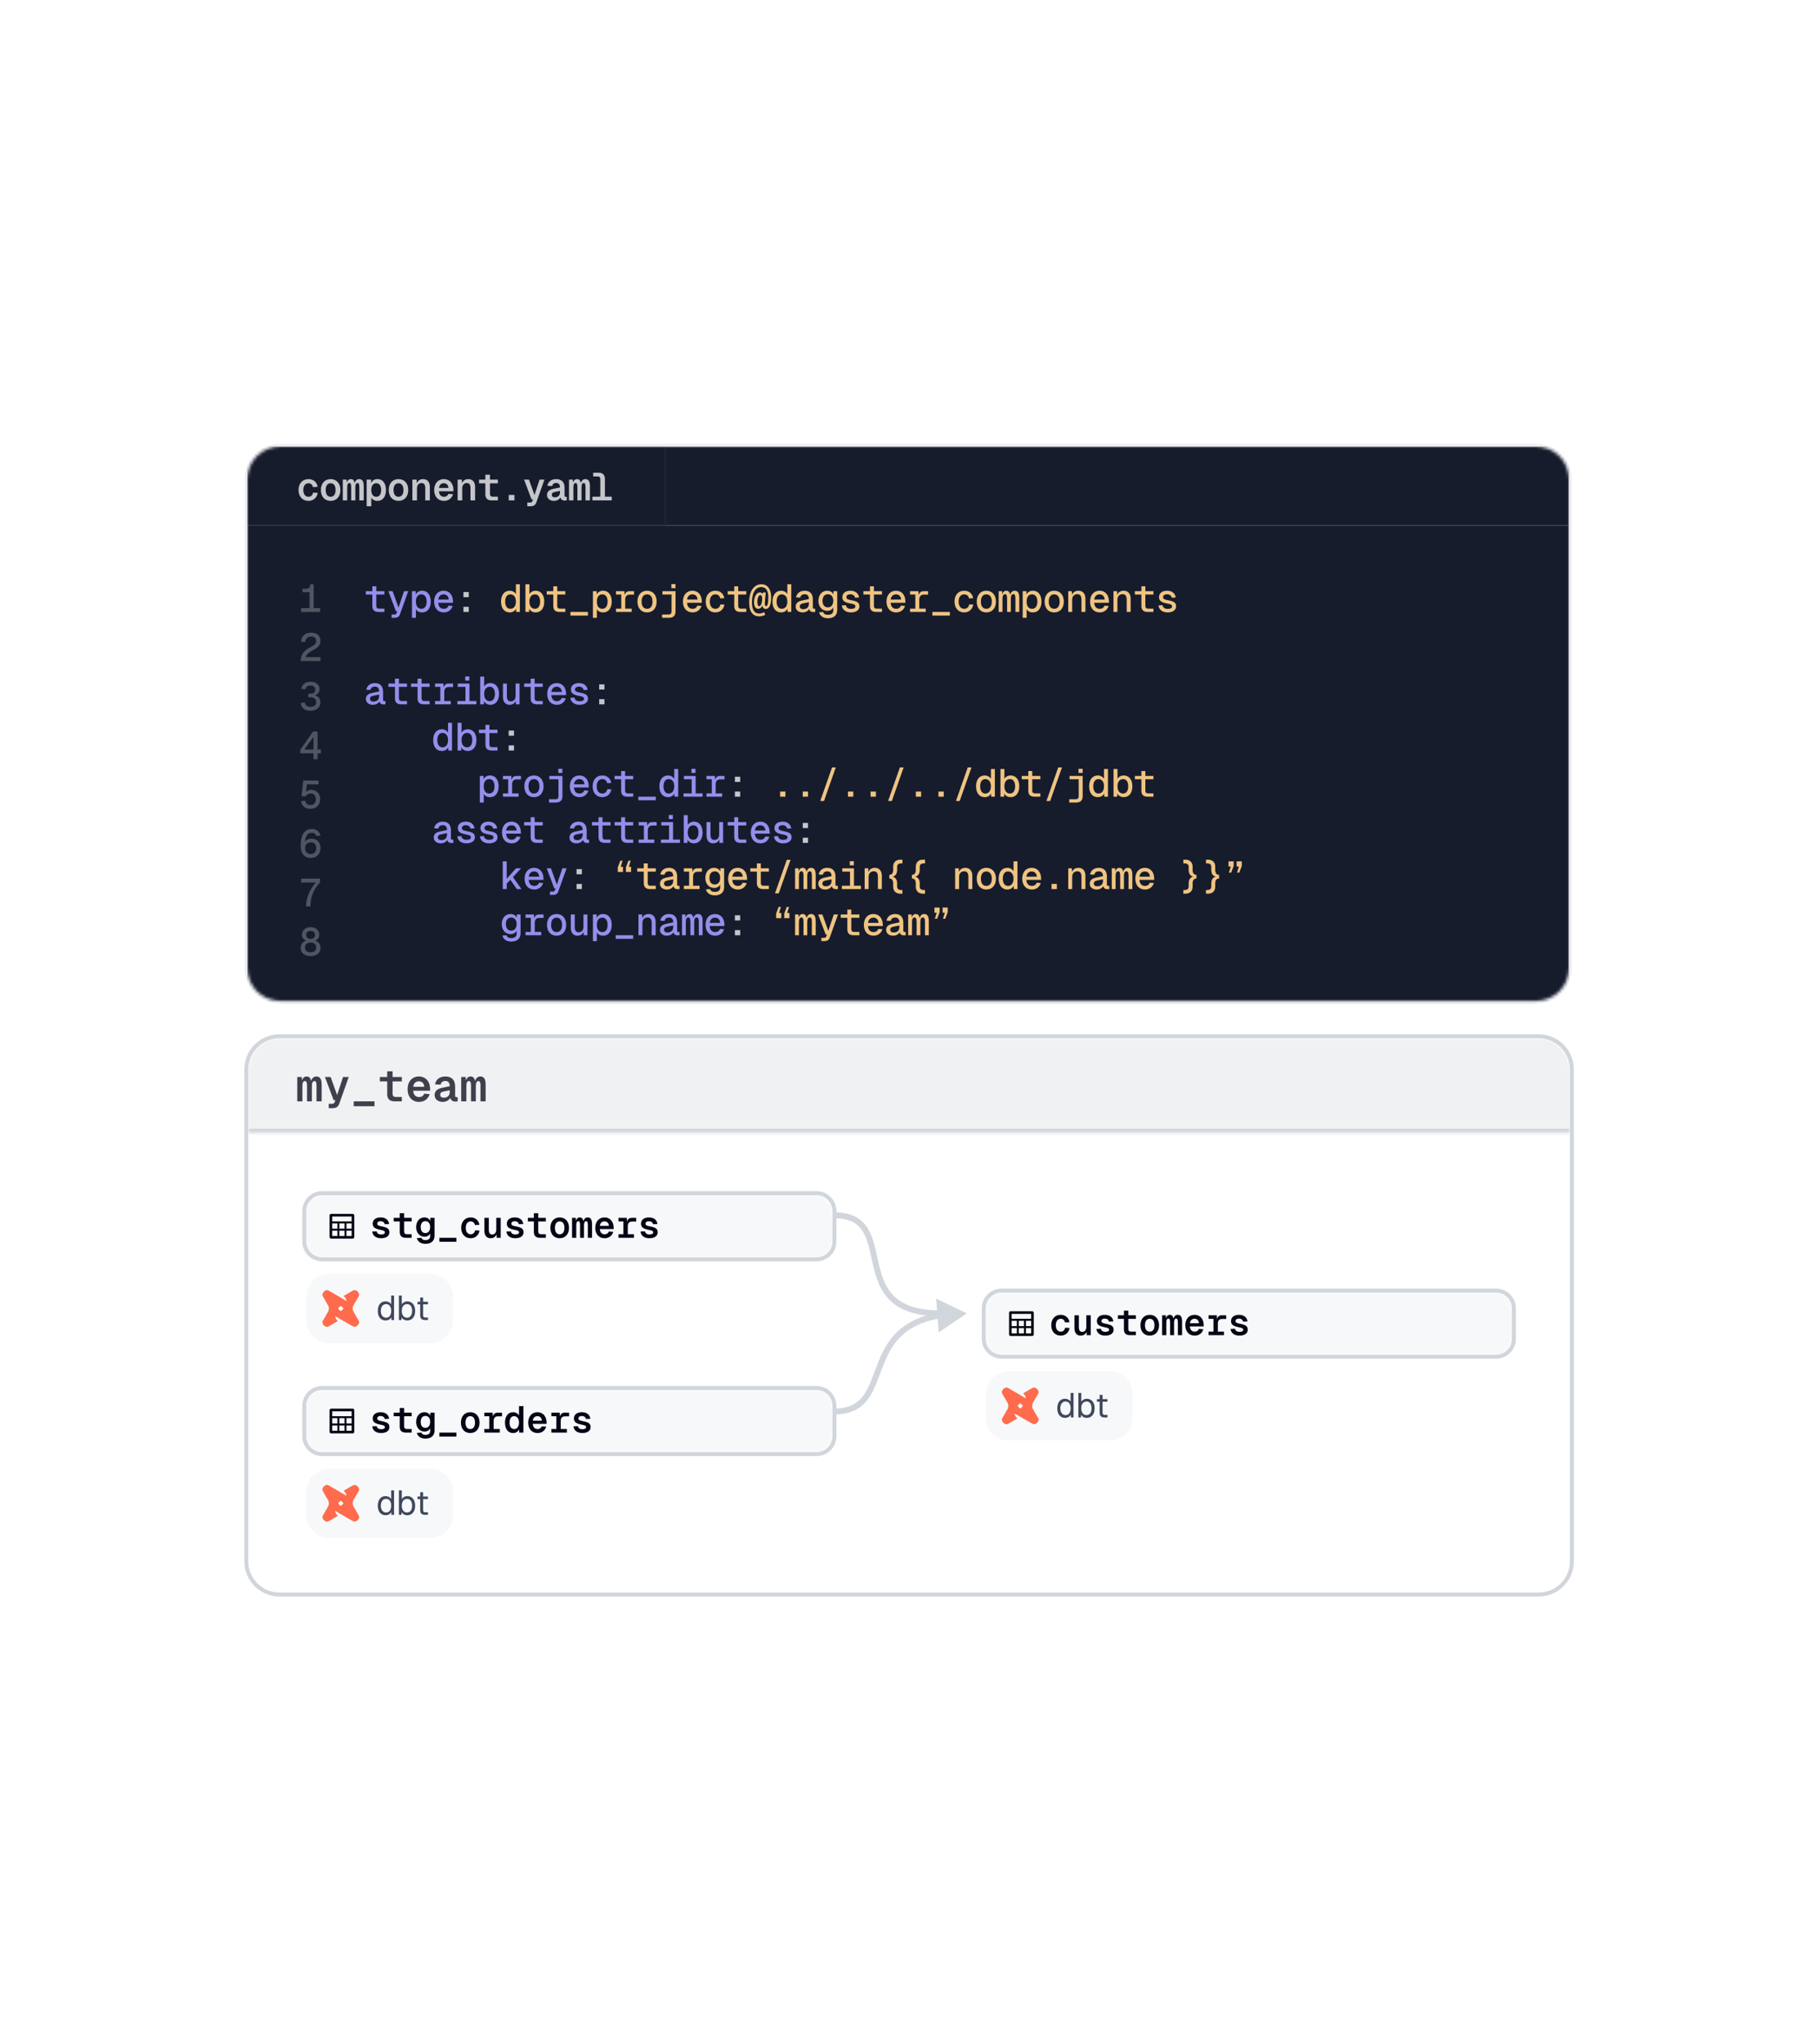 <svg width="630" height="708" viewBox="0 0 630 708" fill="none" xmlns="http://www.w3.org/2000/svg">
<g clip-path="url(#clip0_4753_28017)">
<g filter="url(#filter0_d_4753_28017)">
<mask id="mask0_4753_28017" style="mask-type:luminance" maskUnits="userSpaceOnUse" x="83" y="152" width="458" height="193">
<path d="M529.679 152H94.321C88.069 152 83 157.068 83 163.321V332.714C83 338.967 88.069 344.035 94.321 344.035H529.679C535.932 344.035 541 338.967 541 332.714V163.321C541 157.068 535.932 152 529.679 152Z" fill="white"/>
</mask>
<g mask="url(#mask0_4753_28017)">
<path d="M83 152H541V179.321H83V152Z" fill="#171C2C"/>
<mask id="mask1_4753_28017" style="mask-type:luminance" maskUnits="userSpaceOnUse" x="83" y="152" width="458" height="28">
<path d="M83 152H541V179.321H83V152Z" fill="white"/>
</mask>
<g mask="url(#mask1_4753_28017)">
<path d="M541 178.85H83V179.793H541V178.85Z" fill="#67748A" fill-opacity="0.12"/>
</g>
<path d="M83 152H227.962V179.321H83V152Z" fill="#171C2C"/>
<mask id="mask2_4753_28017" style="mask-type:luminance" maskUnits="userSpaceOnUse" x="83" y="152" width="145" height="28">
<path d="M83 152H227.962V179.321H83V152Z" fill="white"/>
</mask>
<g mask="url(#mask2_4753_28017)">
<path d="M227.962 179.321V179.792H228.434V179.321H227.962ZM227.491 152V179.321H228.434V152H227.491ZM227.962 178.849H83V179.792H227.962V178.849Z" fill="#67748A" fill-opacity="0.12"/>
</g>
<path d="M104.185 170.823C102.129 170.823 100.75 169.308 100.75 167.049C100.75 164.791 102.129 163.276 104.185 163.276C105.848 163.276 107.106 164.291 107.363 165.954L105.754 166.049C105.564 165.197 104.983 164.71 104.198 164.71C103.076 164.71 102.413 165.602 102.413 167.049C102.413 168.497 103.076 169.389 104.198 169.389C104.996 169.389 105.605 168.902 105.794 167.956L107.404 168.05C107.147 169.727 105.862 170.823 104.185 170.823ZM111.875 170.823C109.833 170.823 108.494 169.349 108.494 167.049C108.494 164.75 109.833 163.276 111.875 163.276C113.903 163.276 115.256 164.75 115.256 167.049C115.256 169.349 113.903 170.823 111.875 170.823ZM111.875 169.389C112.97 169.389 113.592 168.537 113.592 167.049C113.592 165.562 112.97 164.71 111.875 164.71C110.779 164.71 110.157 165.562 110.157 167.049C110.157 168.537 110.779 169.389 111.875 169.389ZM116.089 170.66V163.439H117.428L117.468 164.507C117.725 163.709 118.212 163.276 118.875 163.276C119.618 163.276 120.011 163.723 120.2 164.629C120.457 163.763 121.011 163.276 121.755 163.276C122.837 163.276 123.337 164.02 123.337 165.711V170.66H121.809V166.022C121.809 164.967 121.606 164.642 121.187 164.642C120.741 164.642 120.43 165.062 120.43 166.035V170.66H118.996V166.022C118.996 165.021 118.807 164.642 118.361 164.642C117.901 164.642 117.617 165.062 117.617 166.035V170.66H116.089ZM124.36 172.689V163.439H125.888L125.915 164.615C126.334 163.75 127.092 163.276 128.092 163.276C130.094 163.276 131.041 164.967 131.041 167.049C131.041 169.132 130.094 170.823 128.092 170.823C127.132 170.823 126.375 170.417 125.956 169.673V172.689H124.36ZM127.687 169.389C128.742 169.389 129.377 168.591 129.377 167.049C129.377 165.508 128.742 164.71 127.687 164.71C126.659 164.71 125.956 165.481 125.956 167.049C125.956 168.618 126.645 169.389 127.687 169.389ZM135.39 170.823C133.348 170.823 132.009 169.349 132.009 167.049C132.009 164.75 133.348 163.276 135.39 163.276C137.418 163.276 138.771 164.75 138.771 167.049C138.771 169.349 137.418 170.823 135.39 170.823ZM135.39 169.389C136.485 169.389 137.107 168.537 137.107 167.049C137.107 165.562 136.485 164.71 135.39 164.71C134.294 164.71 133.672 165.562 133.672 167.049C133.672 168.537 134.294 169.389 135.39 169.389ZM140.199 170.66V163.439H141.66L141.7 164.737C142.079 163.736 142.917 163.276 143.918 163.276C145.5 163.276 146.258 164.426 146.258 165.995V170.66H144.662V166.373C144.662 165.21 144.243 164.642 143.377 164.642C142.512 164.642 141.795 165.264 141.795 166.427V170.66H140.199ZM151.134 170.823C149.106 170.823 147.753 169.349 147.753 167.049C147.753 164.791 149.092 163.276 151.107 163.276C153.055 163.276 154.434 164.723 154.434 167.077V167.496H149.403C149.498 168.726 150.147 169.389 151.161 169.389C151.932 169.389 152.46 168.997 152.663 168.388L154.299 168.51C153.839 169.944 152.73 170.823 151.134 170.823ZM149.417 166.333H152.703C152.608 165.237 151.986 164.71 151.094 164.71C150.174 164.71 149.566 165.278 149.417 166.333ZM155.876 170.66V163.439H157.336L157.377 164.737C157.756 163.736 158.594 163.276 159.595 163.276C161.177 163.276 161.934 164.426 161.934 165.995V170.66H160.339V166.373C160.339 165.21 159.919 164.642 159.054 164.642C158.188 164.642 157.472 165.264 157.472 166.427V170.66H155.876ZM167.758 170.66C166.203 170.66 165.486 169.971 165.486 168.497V164.737H163.309V163.439H165.486V161.748H167.082V163.439H169.827V164.737H167.082V168.375C167.082 169.037 167.393 169.362 168.042 169.362H169.827V170.66H167.758ZM173.595 170.66V168.753H175.569V170.66H173.595ZM180.027 172.689V171.391H180.946C181.434 171.391 181.65 171.255 181.785 170.904L182.015 170.309H181.488L178.904 163.439H180.595L182.515 168.794L184.273 163.439H185.964L183.137 171.391C182.813 172.31 182.177 172.689 181.109 172.689H180.027ZM189.258 170.823C187.92 170.823 186.851 170.052 186.851 168.808C186.851 167.59 187.649 166.941 189.083 166.644L191.341 166.17C191.341 165.156 190.922 164.615 190.029 164.615C189.204 164.615 188.772 165.048 188.623 165.697L186.959 165.602C187.23 164.21 188.352 163.276 190.002 163.276C191.977 163.276 192.937 164.385 192.937 166.252V168.943C192.937 169.294 193.072 169.416 193.343 169.416H193.694V170.66C193.586 170.674 193.302 170.714 193.059 170.714C192.193 170.714 191.666 170.336 191.49 169.605C191.152 170.322 190.313 170.823 189.258 170.823ZM189.542 169.578C190.719 169.578 191.341 168.916 191.341 167.847V167.361L189.542 167.739C188.772 167.901 188.515 168.185 188.515 168.713C188.515 169.254 188.88 169.578 189.542 169.578ZM194.473 170.66V163.439H195.812L195.853 164.507C196.11 163.709 196.596 163.276 197.259 163.276C198.003 163.276 198.395 163.723 198.584 164.629C198.841 163.763 199.396 163.276 200.14 163.276C201.222 163.276 201.722 164.02 201.722 165.711V170.66H200.194V166.022C200.194 164.967 199.991 164.642 199.572 164.642C199.125 164.642 198.814 165.062 198.814 166.035V170.66H197.381V166.022C197.381 165.021 197.191 164.642 196.745 164.642C196.285 164.642 196.001 165.062 196.001 166.035V170.66H194.473ZM202.582 170.66V169.362H205.327V163.222C205.327 162.668 205.016 162.357 204.462 162.357H202.853V161.059H204.705C206.179 161.059 206.923 161.816 206.923 163.29V169.362H209.29V170.66H202.582Z" fill="white" fill-opacity="0.75"/>
<path d="M83 179.322H541V403.312C541 409.565 535.931 414.633 529.679 414.633H94.321C88.069 414.633 83 409.565 83 403.312V179.322Z" fill="#171C2C"/>
<path opacity="0.5" d="M101.63 209.303V207.964H104.564V202.46H102.103V201.256H103.32C104.375 201.256 104.794 200.837 104.794 199.701H105.984V207.964H108.229V209.303H101.63ZM101.522 226.303C101.522 224.166 102.32 222.827 105.132 221.34C106.336 220.704 106.85 220.285 106.85 219.352C106.85 218.432 106.268 217.81 105.146 217.81C103.915 217.81 103.239 218.486 103.05 219.69L101.576 219.595C101.779 217.688 103.023 216.485 105.146 216.485C107.188 216.485 108.324 217.621 108.324 219.298C108.324 220.785 107.675 221.516 105.714 222.57C104.051 223.463 103.266 224.315 103.212 224.964H108.338V226.303H101.522ZM104.848 243.519C102.725 243.519 101.603 242.41 101.522 240.774L102.969 240.679C103.077 241.775 103.834 242.194 104.862 242.194C105.93 242.194 106.863 241.748 106.863 240.571C106.863 239.422 106.039 238.867 104.876 238.867H104.132V237.596H104.876C105.795 237.596 106.539 237.217 106.539 236.217C106.539 235.283 105.957 234.81 104.903 234.81C103.821 234.81 103.28 235.283 103.172 236.081L101.711 235.987C101.9 234.485 103.009 233.485 104.916 233.485C106.809 233.485 108.013 234.472 108.013 236.095C108.013 237.123 107.459 237.812 106.39 238.15C107.607 238.475 108.338 239.381 108.338 240.612C108.338 242.451 106.904 243.519 104.848 243.519ZM105.93 260.303V258.274H101.359V257.044L105.782 250.701H107.35V256.962H108.5V258.274H107.35V260.303H105.93ZM102.752 256.962H105.93V252.594L102.752 256.962ZM104.903 277.519C102.982 277.519 101.765 276.383 101.63 274.801L103.104 274.706C103.226 275.693 103.888 276.194 104.903 276.194C106.039 276.194 106.755 275.464 106.755 274.192C106.755 272.935 106.066 272.177 104.93 272.177C104.226 272.177 103.55 272.556 103.28 273.165L101.779 273.137L102.401 267.701H107.688V269.04H103.631L103.32 271.65C103.794 271.163 104.483 270.92 105.146 270.92C107.012 270.92 108.229 272.299 108.229 274.206C108.229 276.153 106.863 277.519 104.903 277.519ZM104.957 294.519C102.739 294.519 101.495 292.977 101.495 290.219C101.495 287.041 102.495 284.485 105.322 284.485C107.093 284.485 107.986 285.445 108.351 286.797L106.891 286.919C106.701 286.256 106.268 285.81 105.322 285.81C104.024 285.81 103.172 286.784 102.982 288.866C103.442 288.271 104.226 287.838 105.227 287.838C107.134 287.838 108.365 289.123 108.365 291.084C108.365 293.207 106.985 294.519 104.957 294.519ZM104.957 293.18C106.133 293.18 106.891 292.423 106.891 291.111C106.891 289.894 106.187 289.123 105.065 289.123C103.861 289.123 102.996 289.894 102.996 291.111C102.996 292.301 103.753 293.18 104.957 293.18ZM103.361 311.303C103.361 308.355 104.632 305.447 106.715 303.04H101.657V301.701H108.202V302.945C105.849 305.623 104.862 308.044 104.862 311.303H103.361ZM104.93 328.519C102.955 328.519 101.495 327.532 101.495 325.666C101.495 324.421 102.211 323.542 103.374 323.137C102.495 322.799 101.927 322.136 101.927 321.122C101.927 319.607 103.158 318.485 104.93 318.485C106.701 318.485 107.932 319.607 107.932 321.122C107.932 322.136 107.364 322.799 106.485 323.137C107.648 323.542 108.365 324.421 108.365 325.666C108.365 327.532 106.904 328.519 104.93 328.519ZM104.93 322.569C105.849 322.569 106.458 322.109 106.458 321.162C106.458 320.324 105.863 319.81 104.93 319.81C103.996 319.81 103.401 320.324 103.401 321.162C103.401 322.109 104.01 322.569 104.93 322.569ZM104.93 327.194C106.052 327.194 106.891 326.693 106.891 325.557C106.891 324.516 106.214 323.84 104.93 323.84C103.645 323.84 102.969 324.516 102.969 325.557C102.969 326.693 103.807 327.194 104.93 327.194Z" fill="white" fill-opacity="0.5"/>
<path d="M128.49 209.303C127.03 209.303 126.327 208.64 126.327 207.234V203.258H124.055V202.108H126.327V200.418H127.692V202.108H130.492V203.258H127.692V207.166C127.692 207.842 128.004 208.153 128.639 208.153H130.492V209.303H128.49ZM133.002 211.332V210.182H133.881C134.368 210.182 134.584 210.047 134.719 209.695L134.963 209.06H134.503L131.88 202.108H133.354L135.396 207.775L137.303 202.108H138.763L135.896 210.114C135.599 210.966 135.031 211.332 134.016 211.332H133.002ZM140.056 211.332V202.108H141.354L141.368 203.271C141.787 202.406 142.571 201.946 143.559 201.946C145.628 201.946 146.574 203.677 146.574 205.706C146.574 207.734 145.628 209.465 143.559 209.465C142.612 209.465 141.814 209.06 141.422 208.343V211.332H140.056ZM143.302 208.208C144.451 208.208 145.141 207.315 145.141 205.706C145.141 204.096 144.451 203.204 143.302 203.204C142.166 203.204 141.422 204.042 141.422 205.706C141.422 207.369 142.152 208.208 143.302 208.208ZM151.073 209.465C149.044 209.465 147.732 207.991 147.732 205.706C147.732 203.434 149.03 201.946 151.032 201.946C152.939 201.946 154.278 203.353 154.278 205.733V206.111H149.166C149.247 207.491 149.964 208.208 151.086 208.208C151.938 208.208 152.506 207.775 152.722 207.112L154.156 207.207C153.737 208.573 152.628 209.465 151.073 209.465ZM149.166 205.016H152.804C152.695 203.785 151.992 203.204 151.032 203.204C150.018 203.204 149.341 203.826 149.166 205.016ZM126.489 241.465C125.137 241.465 124.095 240.681 124.095 239.491C124.095 238.274 124.839 237.625 126.354 237.327L128.68 236.84C128.68 235.731 128.193 235.163 127.219 235.163C126.313 235.163 125.84 235.596 125.65 236.34L124.217 236.245C124.487 234.866 125.569 233.946 127.219 233.946C129.058 233.946 130.046 235.055 130.046 236.894V239.734C130.046 240.072 130.181 240.181 130.465 240.181H130.871V241.303C130.762 241.317 130.492 241.344 130.248 241.344C129.424 241.344 128.937 241.005 128.774 240.275C128.409 240.978 127.53 241.465 126.489 241.465ZM126.692 240.343C128.004 240.343 128.68 239.599 128.68 238.477V237.922L126.678 238.328C125.813 238.504 125.515 238.815 125.515 239.383C125.515 239.991 125.948 240.343 126.692 240.343ZM136.329 241.303C134.868 241.303 134.165 240.64 134.165 239.234V235.258H131.893V234.108H134.165V232.418H135.531V234.108H138.33V235.258H135.531V239.166C135.531 239.842 135.842 240.153 136.478 240.153H138.33V241.303H136.329ZM144.167 241.303C142.707 241.303 142.003 240.64 142.003 239.234V235.258H139.731V234.108H142.003V232.418H143.369V234.108H146.169V235.258H143.369V239.166C143.369 239.842 143.68 240.153 144.316 240.153H146.169V241.303H144.167ZM148.057 241.303V240.153H149.882V235.258H148.057V234.108H150.964L151.045 235.488C151.289 234.555 151.857 234.108 152.776 234.108H154.305V235.298H152.831C151.789 235.298 151.248 235.894 151.248 237.03V240.153H153.493V241.303H148.057ZM158.519 233.067V231.647H159.925V233.067H158.519ZM155.787 241.303V240.153H158.6V235.258H155.922V234.108H159.979V240.153H162.386V241.303H155.787ZM167.223 241.465C166.208 241.465 165.411 240.978 165.018 240.194L164.978 241.303H163.707V231.701H165.072V235.123C165.424 234.487 166.208 233.946 167.223 233.946C169.062 233.946 170.225 235.38 170.225 237.706C170.225 240.032 169.062 241.465 167.223 241.465ZM166.993 240.208C168.129 240.208 168.791 239.261 168.791 237.706C168.791 236.123 168.129 235.204 167.02 235.204C165.803 235.204 165.072 236.137 165.072 237.706C165.072 239.261 165.816 240.208 166.993 240.208ZM173.871 241.465C172.478 241.465 171.586 240.478 171.586 238.761V234.108H172.951V238.409C172.951 239.707 173.398 240.275 174.317 240.275C175.318 240.275 175.967 239.572 175.967 238.355V234.108H177.333V241.303H176.048V240.099C175.67 240.978 174.912 241.465 173.871 241.465ZM183.359 241.303C181.899 241.303 181.195 240.64 181.195 239.234V235.258H178.924V234.108H181.195V232.418H182.561V234.108H185.361V235.258H182.561V239.166C182.561 239.842 182.872 240.153 183.508 240.153H185.361V241.303H183.359ZM190.264 241.465C188.236 241.465 186.924 239.991 186.924 237.706C186.924 235.434 188.222 233.946 190.224 233.946C192.131 233.946 193.469 235.353 193.469 237.733V238.111H188.358C188.439 239.491 189.155 240.208 190.278 240.208C191.13 240.208 191.698 239.775 191.914 239.112L193.348 239.207C192.928 240.573 191.82 241.465 190.264 241.465ZM188.358 237.016H191.995C191.887 235.785 191.184 235.204 190.224 235.204C189.21 235.204 188.533 235.826 188.358 237.016ZM198.116 241.465C196.182 241.465 195.073 240.397 194.965 239.045L196.358 238.963C196.493 239.761 197.075 240.235 198.13 240.235C199.104 240.235 199.658 239.964 199.658 239.396C199.658 238.855 199.36 238.625 197.927 238.368C195.804 237.976 195.141 237.368 195.141 236.15C195.141 234.893 196.101 233.946 197.94 233.946C199.847 233.946 200.74 235.042 200.943 236.286L199.55 236.367C199.401 235.677 198.847 235.177 197.94 235.177C196.967 235.177 196.548 235.61 196.548 236.15C196.548 236.8 196.98 237.002 198.279 237.246C200.456 237.625 201.051 238.193 201.051 239.383C201.051 240.681 199.861 241.465 198.116 241.465ZM150.41 257.465C148.571 257.465 147.408 256.032 147.408 253.705C147.408 251.379 148.571 249.946 150.41 249.946C151.424 249.946 152.208 250.487 152.56 251.122V247.701H153.926V257.303H152.655L152.614 256.194C152.222 256.978 151.424 257.465 150.41 257.465ZM150.64 256.207C151.816 256.207 152.56 255.261 152.56 253.705C152.56 252.137 151.83 251.204 150.613 251.204C149.504 251.204 148.841 252.123 148.841 253.705C148.841 255.261 149.504 256.207 150.64 256.207ZM159.384 257.465C158.37 257.465 157.572 256.978 157.18 256.194L157.139 257.303H155.868V247.701H157.234V251.122C157.586 250.487 158.37 249.946 159.384 249.946C161.223 249.946 162.386 251.379 162.386 253.705C162.386 256.032 161.223 257.465 159.384 257.465ZM159.154 256.207C160.29 256.207 160.953 255.261 160.953 253.705C160.953 252.123 160.29 251.204 159.181 251.204C157.964 251.204 157.234 252.137 157.234 253.705C157.234 255.261 157.978 256.207 159.154 256.207ZM167.682 257.303C166.222 257.303 165.519 256.64 165.519 255.234V251.258H163.247V250.108H165.519V248.418H166.885V250.108H169.684V251.258H166.885V255.166C166.885 255.842 167.196 256.153 167.831 256.153H169.684V257.303H167.682ZM163.571 275.331V266.108H164.87L164.883 267.271C165.302 266.406 166.087 265.946 167.074 265.946C169.143 265.946 170.09 267.677 170.09 269.705C170.09 271.734 169.143 273.465 167.074 273.465C166.127 273.465 165.329 273.059 164.937 272.343V275.331H163.571ZM166.817 272.207C167.966 272.207 168.656 271.315 168.656 269.705C168.656 268.096 167.966 267.204 166.817 267.204C165.681 267.204 164.937 268.042 164.937 269.705C164.937 271.369 165.667 272.207 166.817 272.207ZM171.572 273.303V272.153H173.398V267.258H171.572V266.108H174.48L174.561 267.488C174.804 266.554 175.372 266.108 176.292 266.108H177.82V267.298H176.346C175.305 267.298 174.764 267.893 174.764 269.029V272.153H177.008V273.303H171.572ZM182.331 273.465C180.316 273.465 179.005 272.004 179.005 269.705C179.005 267.406 180.316 265.946 182.331 265.946C184.333 265.946 185.658 267.406 185.658 269.705C185.658 272.004 184.333 273.465 182.331 273.465ZM182.331 272.207C183.535 272.207 184.225 271.274 184.225 269.705C184.225 268.137 183.535 267.204 182.331 267.204C181.114 267.204 180.438 268.137 180.438 269.705C180.438 271.274 181.114 272.207 182.331 272.207ZM190.765 265.067V263.647H192.185V265.067H190.765ZM187.546 275.331V274.182H189.737C190.467 274.182 190.819 273.911 190.819 273.046V267.258H187.654V266.108H192.198V273.127C192.198 274.547 191.468 275.331 189.886 275.331H187.546ZM198.103 273.465C196.074 273.465 194.762 271.991 194.762 269.705C194.762 267.433 196.061 265.946 198.062 265.946C199.969 265.946 201.308 267.352 201.308 269.732V270.111H196.196C196.277 271.491 196.994 272.207 198.116 272.207C198.968 272.207 199.536 271.775 199.753 271.112L201.186 271.207C200.767 272.572 199.658 273.465 198.103 273.465ZM196.196 269.016H199.834C199.726 267.785 199.022 267.204 198.062 267.204C197.048 267.204 196.372 267.826 196.196 269.016ZM206.009 273.465C203.994 273.465 202.655 271.977 202.655 269.705C202.655 267.433 203.994 265.946 206.009 265.946C207.645 265.946 208.835 266.906 209.106 268.529L207.713 268.624C207.496 267.717 206.874 267.204 206.022 267.204C204.805 267.204 204.075 268.15 204.075 269.705C204.075 271.261 204.805 272.207 206.022 272.207C206.874 272.207 207.55 271.693 207.753 270.679L209.146 270.76C208.876 272.397 207.659 273.465 206.009 273.465ZM214.713 273.303C213.252 273.303 212.549 272.64 212.549 271.234V267.258H210.277V266.108H212.549V264.418H213.915V266.108H216.714V267.258H213.915V271.166C213.915 271.842 214.226 272.153 214.861 272.153H216.714V273.303H214.713ZM218.494 274.547V273.303H224.553V274.547H218.494ZM228.794 273.465C226.955 273.465 225.792 272.032 225.792 269.705C225.792 267.379 226.955 265.946 228.794 265.946C229.808 265.946 230.592 266.487 230.944 267.122V263.701H232.31V273.303H231.039L230.998 272.194C230.606 272.978 229.808 273.465 228.794 273.465ZM229.024 272.207C230.2 272.207 230.944 271.261 230.944 269.705C230.944 268.137 230.214 267.204 228.997 267.204C227.888 267.204 227.225 268.123 227.225 269.705C227.225 271.261 227.888 272.207 229.024 272.207ZM236.903 265.067V263.647H238.309V265.067H236.903ZM234.171 273.303V272.153H236.984V267.258H234.306V266.108H238.363V272.153H240.77V273.303H234.171ZM242.118 273.303V272.153H243.943V267.258H242.118V266.108H245.025L245.106 267.488C245.35 266.554 245.918 266.108 246.837 266.108H248.365V267.298H246.891C245.85 267.298 245.309 267.893 245.309 269.029V272.153H247.554V273.303H242.118ZM150.004 289.465C148.652 289.465 147.61 288.681 147.61 287.491C147.61 286.273 148.354 285.624 149.869 285.327L152.195 284.84C152.195 283.731 151.708 283.163 150.734 283.163C149.828 283.163 149.355 283.596 149.166 284.34L147.732 284.245C148.003 282.865 149.085 281.946 150.734 281.946C152.574 281.946 153.561 283.055 153.561 284.894V287.734C153.561 288.072 153.696 288.18 153.98 288.18H154.386V289.303C154.278 289.316 154.007 289.343 153.764 289.343C152.939 289.343 152.452 289.005 152.29 288.275C151.924 288.978 151.045 289.465 150.004 289.465ZM150.207 288.343C151.519 288.343 152.195 287.599 152.195 286.476V285.922L150.193 286.328C149.328 286.503 149.03 286.814 149.03 287.382C149.03 287.991 149.463 288.343 150.207 288.343ZM158.924 289.465C156.991 289.465 155.882 288.397 155.773 287.044L157.166 286.963C157.302 287.761 157.883 288.234 158.938 288.234C159.912 288.234 160.466 287.964 160.466 287.396C160.466 286.855 160.169 286.625 158.735 286.368C156.612 285.976 155.949 285.367 155.949 284.15C155.949 282.893 156.909 281.946 158.749 281.946C160.655 281.946 161.548 283.041 161.751 284.285L160.358 284.367C160.209 283.677 159.655 283.177 158.749 283.177C157.775 283.177 157.356 283.609 157.356 284.15C157.356 284.799 157.788 285.002 159.087 285.246C161.264 285.624 161.859 286.192 161.859 287.382C161.859 288.681 160.669 289.465 158.924 289.465ZM166.763 289.465C164.829 289.465 163.72 288.397 163.612 287.044L165.005 286.963C165.14 287.761 165.722 288.234 166.776 288.234C167.75 288.234 168.305 287.964 168.305 287.396C168.305 286.855 168.007 286.625 166.574 286.368C164.45 285.976 163.788 285.367 163.788 284.15C163.788 282.893 164.748 281.946 166.587 281.946C168.494 281.946 169.386 283.041 169.589 284.285L168.196 284.367C168.048 283.677 167.493 283.177 166.587 283.177C165.613 283.177 165.194 283.609 165.194 284.15C165.194 284.799 165.627 285.002 166.925 285.246C169.102 285.624 169.697 286.192 169.697 287.382C169.697 288.681 168.507 289.465 166.763 289.465ZM174.588 289.465C172.559 289.465 171.247 287.991 171.247 285.705C171.247 283.433 172.546 281.946 174.547 281.946C176.454 281.946 177.793 283.352 177.793 285.732V286.111H172.681C172.762 287.491 173.479 288.207 174.601 288.207C175.453 288.207 176.021 287.775 176.238 287.112L177.671 287.207C177.252 288.572 176.143 289.465 174.588 289.465ZM172.681 285.016H176.319C176.211 283.785 175.507 283.204 174.547 283.204C173.533 283.204 172.857 283.826 172.681 285.016ZM183.359 289.303C181.899 289.303 181.195 288.64 181.195 287.234V283.258H178.924V282.108H181.195V280.418H182.561V282.108H185.361V283.258H182.561V287.166C182.561 287.842 182.872 288.153 183.508 288.153H185.361V289.303H183.359ZM197.034 289.465C195.682 289.465 194.641 288.681 194.641 287.491C194.641 286.273 195.385 285.624 196.899 285.327L199.225 284.84C199.225 283.731 198.738 283.163 197.765 283.163C196.859 283.163 196.385 283.596 196.196 284.34L194.762 284.245C195.033 282.865 196.115 281.946 197.765 281.946C199.604 281.946 200.591 283.055 200.591 284.894V287.734C200.591 288.072 200.726 288.18 201.01 288.18H201.416V289.303C201.308 289.316 201.037 289.343 200.794 289.343C199.969 289.343 199.482 289.005 199.32 288.275C198.955 288.978 198.076 289.465 197.034 289.465ZM197.237 288.343C198.549 288.343 199.225 287.599 199.225 286.476V285.922L197.224 286.328C196.358 286.503 196.061 286.814 196.061 287.382C196.061 287.991 196.493 288.343 197.237 288.343ZM206.874 289.303C205.414 289.303 204.711 288.64 204.711 287.234V283.258H202.439V282.108H204.711V280.418H206.076V282.108H208.876V283.258H206.076V287.166C206.076 287.842 206.387 288.153 207.023 288.153H208.876V289.303H206.874ZM214.713 289.303C213.252 289.303 212.549 288.64 212.549 287.234V283.258H210.277V282.108H212.549V280.418H213.915V282.108H216.714V283.258H213.915V287.166C213.915 287.842 214.226 288.153 214.861 288.153H216.714V289.303H214.713ZM218.602 289.303V288.153H220.428V283.258H218.602V282.108H221.51L221.591 283.488C221.834 282.554 222.402 282.108 223.322 282.108H224.85V283.298H223.376C222.335 283.298 221.794 283.893 221.794 285.029V288.153H224.039V289.303H218.602ZM229.064 281.067V279.647H230.471V281.067H229.064ZM226.332 289.303V288.153H229.145V283.258H226.468V282.108H230.525V288.153H232.932V289.303H226.332ZM237.768 289.465C236.754 289.465 235.956 288.978 235.564 288.194L235.523 289.303H234.252V279.701H235.618V283.122C235.97 282.487 236.754 281.946 237.768 281.946C239.607 281.946 240.77 283.379 240.77 285.705C240.77 288.032 239.607 289.465 237.768 289.465ZM237.538 288.207C238.674 288.207 239.337 287.261 239.337 285.705C239.337 284.123 238.674 283.204 237.565 283.204C236.348 283.204 235.618 284.137 235.618 285.705C235.618 287.261 236.362 288.207 237.538 288.207ZM244.417 289.465C243.024 289.465 242.131 288.478 242.131 286.76V282.108H243.497V286.409C243.497 287.707 243.943 288.275 244.863 288.275C245.864 288.275 246.513 287.572 246.513 286.355V282.108H247.879V289.303H246.594V288.099C246.215 288.978 245.458 289.465 244.417 289.465ZM253.905 289.303C252.444 289.303 251.741 288.64 251.741 287.234V283.258H249.469V282.108H251.741V280.418H253.107V282.108H255.906V283.258H253.107V287.166C253.107 287.842 253.418 288.153 254.054 288.153H255.906V289.303H253.905ZM260.81 289.465C258.782 289.465 257.47 287.991 257.47 285.705C257.47 283.433 258.768 281.946 260.77 281.946C262.676 281.946 264.015 283.352 264.015 285.732V286.111H258.903C258.984 287.491 259.701 288.207 260.824 288.207C261.676 288.207 262.244 287.775 262.46 287.112L263.894 287.207C263.474 288.572 262.365 289.465 260.81 289.465ZM258.903 285.016H262.541C262.433 283.785 261.73 283.204 260.77 283.204C259.755 283.204 259.079 283.826 258.903 285.016ZM268.662 289.465C266.728 289.465 265.619 288.397 265.511 287.044L266.904 286.963C267.039 287.761 267.621 288.234 268.676 288.234C269.649 288.234 270.204 287.964 270.204 287.396C270.204 286.855 269.906 286.625 268.473 286.368C266.35 285.976 265.687 285.367 265.687 284.15C265.687 282.893 266.647 281.946 268.486 281.946C270.393 281.946 271.286 283.041 271.488 284.285L270.096 284.367C269.947 283.677 269.392 283.177 268.486 283.177C267.513 283.177 267.093 283.609 267.093 284.15C267.093 284.799 267.526 285.002 268.824 285.246C271.002 285.624 271.597 286.192 271.597 287.382C271.597 288.681 270.407 289.465 268.662 289.465ZM171.518 305.303V295.701H172.884V301.732L176.129 298.108H177.874L175.061 301.165L177.996 305.303H176.386L174.155 302.084L172.884 303.423V305.303H171.518ZM182.426 305.465C180.398 305.465 179.086 303.991 179.086 301.705C179.086 299.433 180.384 297.946 182.385 297.946C184.292 297.946 185.631 299.352 185.631 301.732V302.111H180.519C180.6 303.491 181.317 304.207 182.439 304.207C183.291 304.207 183.859 303.775 184.076 303.112L185.509 303.207C185.09 304.572 183.981 305.465 182.426 305.465ZM180.519 301.016H184.157C184.049 299.785 183.346 299.204 182.385 299.204C181.371 299.204 180.695 299.826 180.519 301.016ZM187.871 307.331V306.182H188.75C189.237 306.182 189.453 306.047 189.588 305.695L189.832 305.059H189.372L186.748 298.108H188.222L190.264 303.775L192.171 298.108H193.632L190.765 306.114C190.467 306.966 189.899 307.331 188.885 307.331H187.871ZM174.453 323.494C172.83 323.494 171.694 322.669 171.383 321.411L172.816 321.316C173.019 321.925 173.465 322.276 174.453 322.276C175.656 322.276 176.319 321.776 176.319 320.775V319.72C175.967 320.451 175.21 320.924 174.25 320.924C172.451 320.924 171.166 319.504 171.166 317.462C171.166 315.366 172.424 313.946 174.196 313.946C175.196 313.946 176.021 314.433 176.359 315.231L176.373 314.108H177.685V320.681C177.685 322.479 176.454 323.494 174.453 323.494ZM174.439 319.707C175.561 319.707 176.305 318.868 176.319 317.449C176.332 316.015 175.575 315.163 174.439 315.163C173.276 315.163 172.6 316.015 172.6 317.449C172.6 318.868 173.289 319.707 174.439 319.707ZM179.41 321.303V320.153H181.236V315.258H179.41V314.108H182.318L182.399 315.488C182.642 314.554 183.21 314.108 184.13 314.108H185.658V315.298H184.184C183.143 315.298 182.602 315.893 182.602 317.029V320.153H184.847V321.303H179.41ZM190.17 321.465C188.155 321.465 186.843 320.004 186.843 317.705C186.843 315.406 188.155 313.946 190.17 313.946C192.171 313.946 193.496 315.406 193.496 317.705C193.496 320.004 192.171 321.465 190.17 321.465ZM190.17 320.207C191.373 320.207 192.063 319.274 192.063 317.705C192.063 316.137 191.373 315.204 190.17 315.204C188.953 315.204 188.276 316.137 188.276 317.705C188.276 319.274 188.953 320.207 190.17 320.207ZM197.386 321.465C195.993 321.465 195.101 320.478 195.101 318.76V314.108H196.466V318.409C196.466 319.707 196.913 320.275 197.832 320.275C198.833 320.275 199.482 319.572 199.482 318.355V314.108H200.848V321.303H199.563V320.099C199.185 320.978 198.427 321.465 197.386 321.465ZM202.763 323.331V314.108H204.061L204.075 315.271C204.494 314.406 205.279 313.946 206.266 313.946C208.335 313.946 209.282 315.677 209.282 317.705C209.282 319.734 208.335 321.465 206.266 321.465C205.319 321.465 204.521 321.059 204.129 320.343V323.331H202.763ZM206.009 320.207C207.158 320.207 207.848 319.315 207.848 317.705C207.848 316.096 207.158 315.204 206.009 315.204C204.873 315.204 204.129 316.042 204.129 317.705C204.129 319.369 204.859 320.207 206.009 320.207ZM210.656 322.547V321.303H216.714V322.547H210.656ZM218.548 321.303V314.108H219.806L219.833 315.406C220.212 314.406 221.091 313.946 222.091 313.946C223.701 313.946 224.499 315.122 224.499 316.664V321.303H223.133V317.016C223.133 315.772 222.659 315.136 221.699 315.136C220.698 315.136 219.914 315.799 219.914 317.043V321.303H218.548ZM228.388 321.465C227.036 321.465 225.994 320.681 225.994 319.491C225.994 318.273 226.738 317.624 228.253 317.327L230.579 316.84C230.579 315.731 230.092 315.163 229.118 315.163C228.212 315.163 227.739 315.596 227.55 316.34L226.116 316.245C226.387 314.865 227.468 313.946 229.118 313.946C230.958 313.946 231.945 315.055 231.945 316.894V319.734C231.945 320.072 232.08 320.18 232.364 320.18H232.77V321.303C232.662 321.316 232.391 321.343 232.148 321.343C231.323 321.343 230.836 321.005 230.674 320.275C230.308 320.978 229.429 321.465 228.388 321.465ZM228.591 320.343C229.903 320.343 230.579 319.599 230.579 318.476V317.922L228.577 318.328C227.712 318.503 227.414 318.814 227.414 319.382C227.414 319.991 227.847 320.343 228.591 320.343ZM233.63 321.303V314.108H234.82L234.861 315.177C235.104 314.392 235.591 313.946 236.267 313.946C237.011 313.946 237.43 314.419 237.606 315.325C237.849 314.46 238.404 313.946 239.148 313.946C240.27 313.946 240.77 314.676 240.77 316.448V321.303H239.445V316.678C239.445 315.528 239.202 315.136 238.701 315.136C238.201 315.136 237.849 315.609 237.849 316.705V321.303H236.551V316.678C236.551 315.569 236.348 315.136 235.821 315.136C235.307 315.136 234.955 315.609 234.955 316.705V321.303H233.63ZM245.133 321.465C243.105 321.465 241.793 319.991 241.793 317.705C241.793 315.433 243.091 313.946 245.093 313.946C247 313.946 248.338 315.352 248.338 317.732V318.111H243.226C243.308 319.491 244.024 320.207 245.147 320.207C245.999 320.207 246.567 319.775 246.783 319.112L248.217 319.207C247.797 320.572 246.688 321.465 245.133 321.465ZM243.226 317.016H246.864C246.756 315.785 246.053 315.204 245.093 315.204C244.078 315.204 243.402 315.826 243.226 317.016Z" fill="#958EEB"/>
<path d="M157.898 204.178V202.393H159.738V204.178H157.898ZM157.898 209.303V207.518H159.738V209.303H157.898ZM204.929 236.178V234.393H206.768V236.178H204.929ZM204.929 241.303V239.518H206.768V241.303H204.929ZM173.575 252.177V250.393H175.415V252.177H173.575ZM173.575 257.303V255.518H175.415V257.303H173.575ZM251.959 268.177V266.392H253.799V268.177H251.959ZM251.959 273.303V271.518H253.799V273.303H251.959ZM275.475 284.177V282.392H277.314V284.177H275.475ZM275.475 289.303V287.518H277.314V289.303H275.475ZM197.09 300.177V298.392H198.93V300.177H197.09ZM197.09 305.303V303.518H198.93V305.303H197.09ZM251.959 316.177V314.392H253.799V316.177H251.959ZM251.959 321.303V319.518H253.799V321.303H251.959Z" fill="white" fill-opacity="0.75"/>
<path d="M173.924 209.465C172.085 209.465 170.922 208.031 170.922 205.705C170.922 203.379 172.085 201.945 173.924 201.945C174.938 201.945 175.723 202.486 176.074 203.122V199.701H177.44V209.302H176.169L176.128 208.193C175.736 208.978 174.938 209.465 173.924 209.465ZM174.154 208.207C175.331 208.207 176.074 207.26 176.074 205.705C176.074 204.136 175.344 203.203 174.127 203.203C173.018 203.203 172.355 204.123 172.355 205.705C172.355 207.26 173.018 208.207 174.154 208.207ZM182.898 209.465C181.884 209.465 181.086 208.978 180.694 208.193L180.654 209.302H179.382V199.701H180.748V203.122C181.1 202.486 181.884 201.945 182.898 201.945C184.737 201.945 185.9 203.379 185.9 205.705C185.9 208.031 184.737 209.465 182.898 209.465ZM182.668 208.207C183.804 208.207 184.467 207.26 184.467 205.705C184.467 204.123 183.804 203.203 182.695 203.203C181.478 203.203 180.748 204.136 180.748 205.705C180.748 207.26 181.492 208.207 182.668 208.207ZM191.196 209.302C189.736 209.302 189.033 208.64 189.033 207.233V203.257H186.761V202.108H189.033V200.417H190.399V202.108H193.198V203.257H190.399V207.166C190.399 207.842 190.71 208.153 191.345 208.153H193.198V209.302H191.196ZM194.978 210.546V209.302H201.036V210.546H194.978ZM202.762 211.331V202.108H204.06L204.074 203.271C204.493 202.405 205.278 201.945 206.265 201.945C208.334 201.945 209.281 203.676 209.281 205.705C209.281 207.734 208.334 209.465 206.265 209.465C205.318 209.465 204.52 209.059 204.128 208.342V211.331H202.762ZM206.008 208.207C207.157 208.207 207.847 207.314 207.847 205.705C207.847 204.096 207.157 203.203 206.008 203.203C204.872 203.203 204.128 204.042 204.128 205.705C204.128 207.368 204.858 208.207 206.008 208.207ZM210.763 209.302V208.153H212.589V203.257H210.763V202.108H213.67L213.752 203.487C213.995 202.554 214.563 202.108 215.483 202.108H217.011V203.298H215.537C214.495 203.298 213.954 203.893 213.954 205.029V208.153H216.199V209.302H210.763ZM221.522 209.465C219.507 209.465 218.196 208.004 218.196 205.705C218.196 203.406 219.507 201.945 221.522 201.945C223.524 201.945 224.849 203.406 224.849 205.705C224.849 208.004 223.524 209.465 221.522 209.465ZM221.522 208.207C222.726 208.207 223.416 207.274 223.416 205.705C223.416 204.136 222.726 203.203 221.522 203.203C220.305 203.203 219.629 204.136 219.629 205.705C219.629 207.274 220.305 208.207 221.522 208.207ZM229.956 201.066V199.646H231.376V201.066H229.956ZM226.737 211.331V210.181H228.928C229.658 210.181 230.01 209.911 230.01 209.045V203.257H226.845V202.108H231.389V209.126C231.389 210.546 230.659 211.331 229.077 211.331H226.737ZM237.294 209.465C235.265 209.465 233.954 207.99 233.954 205.705C233.954 203.433 235.252 201.945 237.253 201.945C239.16 201.945 240.499 203.352 240.499 205.732V206.111H235.387C235.468 207.49 236.185 208.207 237.307 208.207C238.159 208.207 238.727 207.774 238.944 207.111L240.377 207.206C239.958 208.572 238.849 209.465 237.294 209.465ZM235.387 205.015H239.025C238.917 203.785 238.213 203.203 237.253 203.203C236.239 203.203 235.563 203.825 235.387 205.015ZM245.2 209.465C243.185 209.465 241.846 207.977 241.846 205.705C241.846 203.433 243.185 201.945 245.2 201.945C246.836 201.945 248.026 202.906 248.297 204.528L246.904 204.623C246.687 203.717 246.065 203.203 245.213 203.203C243.996 203.203 243.266 204.15 243.266 205.705C243.266 207.26 243.996 208.207 245.213 208.207C246.065 208.207 246.742 207.693 246.944 206.679L248.337 206.76C248.067 208.396 246.85 209.465 245.2 209.465ZM253.904 209.302C252.443 209.302 251.74 208.64 251.74 207.233V203.257H249.468V202.108H251.74V200.417H253.106V202.108H255.905V203.257H253.106V207.166C253.106 207.842 253.417 208.153 254.053 208.153H255.905V209.302H253.904ZM262.473 210.303C261.715 210.655 261.039 210.817 260.349 210.817C258.361 210.817 256.901 209.41 256.901 206.003C256.901 201.851 258.726 199.701 261.147 199.701C263.352 199.701 264.528 201.513 264.528 204.15C264.528 207.206 263.744 208.261 262.581 208.261C262.04 208.261 261.621 207.828 261.431 207.152C261.174 207.842 260.633 208.22 260.052 208.22C259.132 208.22 258.591 207.355 258.591 205.908C258.591 204.082 259.443 202.527 260.593 202.527C261.08 202.527 261.431 202.77 261.58 203.149L261.648 202.554H262.662C262.486 204.258 262.337 205.597 262.337 206.381C262.337 206.99 262.513 207.301 262.77 207.301C263.216 207.301 263.554 206.503 263.554 204.204C263.554 202.054 262.811 200.674 261.093 200.674C259.281 200.674 257.874 202.432 257.874 205.975C257.874 208.734 258.862 209.857 260.376 209.857C260.931 209.857 261.512 209.694 262.121 209.37L262.473 210.303ZM260.39 207.314C260.931 207.314 261.418 206.165 261.418 204.731C261.418 203.906 261.188 203.474 260.755 203.474C260.201 203.474 259.741 204.555 259.741 205.813C259.741 206.746 259.971 207.314 260.39 207.314ZM267.985 209.465C266.146 209.465 264.983 208.031 264.983 205.705C264.983 203.379 266.146 201.945 267.985 201.945C268.999 201.945 269.784 202.486 270.135 203.122V199.701H271.501V209.302H270.23L270.189 208.193C269.797 208.978 268.999 209.465 267.985 209.465ZM268.215 208.207C269.391 208.207 270.135 207.26 270.135 205.705C270.135 204.136 269.405 203.203 268.188 203.203C267.079 203.203 266.416 204.123 266.416 205.705C266.416 207.26 267.079 208.207 268.215 208.207ZM275.418 209.465C274.065 209.465 273.024 208.68 273.024 207.49C273.024 206.273 273.768 205.624 275.282 205.326L277.608 204.839C277.608 203.731 277.122 203.163 276.148 203.163C275.242 203.163 274.768 203.595 274.579 204.339L273.146 204.244C273.416 202.865 274.498 201.945 276.148 201.945C277.987 201.945 278.974 203.054 278.974 204.894V207.734C278.974 208.072 279.11 208.18 279.394 208.18H279.799V209.302C279.691 209.316 279.421 209.343 279.177 209.343C278.352 209.343 277.865 209.005 277.703 208.274C277.338 208.978 276.459 209.465 275.418 209.465ZM275.62 208.342C276.932 208.342 277.608 207.598 277.608 206.476V205.921L275.607 206.327C274.741 206.503 274.444 206.814 274.444 207.382C274.444 207.99 274.877 208.342 275.62 208.342ZM284.189 211.493C282.566 211.493 281.43 210.668 281.119 209.41L282.553 209.316C282.756 209.924 283.202 210.276 284.189 210.276C285.393 210.276 286.055 209.776 286.055 208.775V207.72C285.704 208.45 284.946 208.924 283.986 208.924C282.188 208.924 280.903 207.504 280.903 205.462C280.903 203.365 282.161 201.945 283.932 201.945C284.933 201.945 285.758 202.432 286.096 203.23L286.109 202.108H287.421V208.68C287.421 210.479 286.191 211.493 284.189 211.493ZM284.176 207.706C285.298 207.706 286.042 206.868 286.055 205.448C286.069 204.015 285.312 203.163 284.176 203.163C283.013 203.163 282.336 204.015 282.336 205.448C282.336 206.868 283.026 207.706 284.176 207.706ZM292.176 209.465C290.242 209.465 289.133 208.396 289.025 207.044L290.418 206.963C290.553 207.761 291.135 208.234 292.19 208.234C293.164 208.234 293.718 207.963 293.718 207.395C293.718 206.855 293.42 206.625 291.987 206.368C289.864 205.975 289.201 205.367 289.201 204.15C289.201 202.892 290.161 201.945 292 201.945C293.907 201.945 294.8 203.041 295.003 204.285L293.61 204.366C293.461 203.676 292.907 203.176 292 203.176C291.027 203.176 290.608 203.609 290.608 204.15C290.608 204.799 291.04 205.002 292.339 205.245C294.516 205.624 295.111 206.192 295.111 207.382C295.111 208.68 293.921 209.465 292.176 209.465ZM300.934 209.302C299.474 209.302 298.771 208.64 298.771 207.233V203.257H296.499V202.108H298.771V200.417H300.136V202.108H302.936V203.257H300.136V207.166C300.136 207.842 300.447 208.153 301.083 208.153H302.936V209.302H300.934ZM307.84 209.465C305.811 209.465 304.499 207.99 304.499 205.705C304.499 203.433 305.798 201.945 307.799 201.945C309.706 201.945 311.045 203.352 311.045 205.732V206.111H305.933C306.014 207.49 306.731 208.207 307.853 208.207C308.705 208.207 309.273 207.774 309.489 207.111L310.923 207.206C310.504 208.572 309.395 209.465 307.84 209.465ZM305.933 205.015H309.571C309.462 203.785 308.759 203.203 307.799 203.203C306.785 203.203 306.109 203.825 305.933 205.015ZM312.662 209.302V208.153H314.488V203.257H312.662V202.108H315.57L315.651 203.487C315.894 202.554 316.462 202.108 317.382 202.108H318.91V203.298H317.436C316.395 203.298 315.854 203.893 315.854 205.029V208.153H318.099V209.302H312.662ZM320.392 210.546V209.302H326.451V210.546H320.392ZM331.422 209.465C329.407 209.465 328.069 207.977 328.069 205.705C328.069 203.433 329.407 201.945 331.422 201.945C333.059 201.945 334.249 202.906 334.519 204.528L333.126 204.623C332.91 203.717 332.288 203.203 331.436 203.203C330.219 203.203 329.489 204.15 329.489 205.705C329.489 207.26 330.219 208.207 331.436 208.207C332.288 208.207 332.964 207.693 333.167 206.679L334.56 206.76C334.29 208.396 333.072 209.465 331.422 209.465ZM339.099 209.465C337.084 209.465 335.772 208.004 335.772 205.705C335.772 203.406 337.084 201.945 339.099 201.945C341.1 201.945 342.425 203.406 342.425 205.705C342.425 208.004 341.1 209.465 339.099 209.465ZM339.099 208.207C340.302 208.207 340.992 207.274 340.992 205.705C340.992 204.136 340.302 203.203 339.099 203.203C337.881 203.203 337.205 204.136 337.205 205.705C337.205 207.274 337.881 208.207 339.099 208.207ZM343.367 209.302V202.108H344.557L344.597 203.176C344.841 202.392 345.328 201.945 346.004 201.945C346.748 201.945 347.167 202.419 347.343 203.325C347.586 202.459 348.141 201.945 348.884 201.945C350.007 201.945 350.507 202.676 350.507 204.447V209.302H349.182V204.677C349.182 203.528 348.939 203.136 348.438 203.136C347.938 203.136 347.586 203.609 347.586 204.704V209.302H346.288V204.677C346.288 203.568 346.085 203.136 345.558 203.136C345.044 203.136 344.692 203.609 344.692 204.704V209.302H343.367ZM351.692 211.331V202.108H352.99L353.004 203.271C353.423 202.405 354.207 201.945 355.195 201.945C357.264 201.945 358.21 203.676 358.21 205.705C358.21 207.734 357.264 209.465 355.195 209.465C354.248 209.465 353.45 209.059 353.058 208.342V211.331H351.692ZM354.938 208.207C356.087 208.207 356.777 207.314 356.777 205.705C356.777 204.096 356.087 203.203 354.938 203.203C353.802 203.203 353.058 204.042 353.058 205.705C353.058 207.368 353.788 208.207 354.938 208.207ZM362.614 209.465C360.599 209.465 359.287 208.004 359.287 205.705C359.287 203.406 360.599 201.945 362.614 201.945C364.615 201.945 365.941 203.406 365.941 205.705C365.941 208.004 364.615 209.465 362.614 209.465ZM362.614 208.207C363.817 208.207 364.507 207.274 364.507 205.705C364.507 204.136 363.817 203.203 362.614 203.203C361.397 203.203 360.721 204.136 360.721 205.705C360.721 207.274 361.397 208.207 362.614 208.207ZM367.477 209.302V202.108H368.735L368.762 203.406C369.141 202.405 370.02 201.945 371.02 201.945C372.63 201.945 373.428 203.122 373.428 204.664V209.302H372.062V205.015C372.062 203.771 371.588 203.136 370.628 203.136C369.627 203.136 368.843 203.798 368.843 205.042V209.302H367.477ZM378.385 209.465C376.357 209.465 375.045 207.99 375.045 205.705C375.045 203.433 376.343 201.945 378.345 201.945C380.252 201.945 381.59 203.352 381.59 205.732V206.111H376.479C376.56 207.49 377.276 208.207 378.399 208.207C379.251 208.207 379.819 207.774 380.035 207.111L381.469 207.206C381.05 208.572 379.941 209.465 378.385 209.465ZM376.479 205.015H380.116C380.008 203.785 379.305 203.203 378.345 203.203C377.331 203.203 376.654 203.825 376.479 205.015ZM383.154 209.302V202.108H384.412L384.439 203.406C384.817 202.405 385.696 201.945 386.697 201.945C388.306 201.945 389.104 203.122 389.104 204.664V209.302H387.738V205.015C387.738 203.771 387.265 203.136 386.305 203.136C385.304 203.136 384.52 203.798 384.52 205.042V209.302H383.154ZM394.995 209.302C393.535 209.302 392.832 208.64 392.832 207.233V203.257H390.56V202.108H392.832V200.417H394.197V202.108H396.997V203.257H394.197V207.166C394.197 207.842 394.509 208.153 395.144 208.153H396.997V209.302H394.995ZM401.914 209.465C399.98 209.465 398.871 208.396 398.763 207.044L400.156 206.963C400.291 207.761 400.873 208.234 401.928 208.234C402.901 208.234 403.456 207.963 403.456 207.395C403.456 206.855 403.158 206.625 401.725 206.368C399.602 205.975 398.939 205.367 398.939 204.15C398.939 202.892 399.899 201.945 401.738 201.945C403.645 201.945 404.538 203.041 404.741 204.285L403.348 204.366C403.199 203.676 402.644 203.176 401.738 203.176C400.765 203.176 400.345 203.609 400.345 204.15C400.345 204.799 400.778 205.002 402.076 205.245C404.254 205.624 404.849 206.192 404.849 207.382C404.849 208.68 403.659 209.465 401.914 209.465ZM267.633 273.303V271.518H269.472V273.303H267.633ZM275.472 273.303V271.518H277.311V273.303H275.472ZM281.538 274.79L285.623 263.16H286.921L282.837 274.79H281.538ZM291.149 273.303V271.518H292.988V273.303H291.149ZM298.987 273.303V271.518H300.826V273.303H298.987ZM305.054 274.79L309.138 263.16H310.436L306.352 274.79H305.054ZM314.664 273.303V271.518H316.503V273.303H314.664ZM322.502 273.303V271.518H324.341V273.303H322.502ZM328.569 274.79L332.653 263.16H333.951L329.867 274.79H328.569ZM338.531 273.465C336.691 273.465 335.528 272.032 335.528 269.705C335.528 267.379 336.691 265.946 338.531 265.946C339.545 265.946 340.329 266.487 340.681 267.122V263.701H342.047V273.303H340.776L340.735 272.194C340.343 272.978 339.545 273.465 338.531 273.465ZM338.761 272.207C339.937 272.207 340.681 271.261 340.681 269.705C340.681 268.137 339.951 267.204 338.733 267.204C337.625 267.204 336.962 268.123 336.962 269.705C336.962 271.261 337.625 272.207 338.761 272.207ZM347.505 273.465C346.491 273.465 345.693 272.978 345.301 272.194L345.26 273.303H343.989V263.701H345.355V267.122C345.706 266.487 346.491 265.946 347.505 265.946C349.344 265.946 350.507 267.379 350.507 269.705C350.507 272.032 349.344 273.465 347.505 273.465ZM347.275 272.207C348.411 272.207 349.074 271.261 349.074 269.705C349.074 268.123 348.411 267.204 347.302 267.204C346.085 267.204 345.355 268.137 345.355 269.705C345.355 271.261 346.099 272.207 347.275 272.207ZM355.803 273.303C354.343 273.303 353.639 272.64 353.639 271.234V267.258H351.368V266.108H353.639V264.418H355.005V266.108H357.805V267.258H355.005V271.166C355.005 271.842 355.316 272.153 355.952 272.153H357.805V273.303H355.803ZM359.923 274.79L364.007 263.16H365.305L361.221 274.79H359.923ZM371.047 265.067V263.647H372.467V265.067H371.047ZM367.829 275.331V274.182H370.02C370.75 274.182 371.101 273.911 371.101 273.046V267.258H367.937V266.108H372.481V273.127C372.481 274.547 371.751 275.331 370.168 275.331H367.829ZM377.723 273.465C375.884 273.465 374.72 272.032 374.72 269.705C374.72 267.379 375.884 265.946 377.723 265.946C378.737 265.946 379.521 266.487 379.873 267.122V263.701H381.239V273.303H379.968L379.927 272.194C379.535 272.978 378.737 273.465 377.723 273.465ZM377.953 272.207C379.129 272.207 379.873 271.261 379.873 269.705C379.873 268.137 379.143 267.204 377.926 267.204C376.817 267.204 376.154 268.123 376.154 269.705C376.154 271.261 376.817 272.207 377.953 272.207ZM386.697 273.465C385.683 273.465 384.885 272.978 384.493 272.194L384.452 273.303H383.181V263.701H384.547V267.122C384.898 266.487 385.683 265.946 386.697 265.946C388.536 265.946 389.699 267.379 389.699 269.705C389.699 272.032 388.536 273.465 386.697 273.465ZM386.467 272.207C387.603 272.207 388.266 271.261 388.266 269.705C388.266 268.123 387.603 267.204 386.494 267.204C385.277 267.204 384.547 268.137 384.547 269.705C384.547 271.261 385.291 272.207 386.467 272.207ZM394.995 273.303C393.535 273.303 392.832 272.64 392.832 271.234V267.258H390.56V266.108H392.832V264.418H394.197V266.108H396.997V267.258H394.197V271.166C394.197 271.842 394.509 272.153 395.144 272.153H396.997V273.303H394.995ZM215.848 295.485L215.199 297.594H215.983V299.379H214.198V297.797L215.063 295.485H215.848ZM213.035 295.485L212.386 297.594H213.17V299.379H211.385V297.797L212.25 295.485H213.035ZM222.55 305.303C221.09 305.303 220.386 304.64 220.386 303.234V299.258H218.114V298.108H220.386V296.418H221.752V298.108H224.552V299.258H221.752V303.166C221.752 303.842 222.063 304.153 222.699 304.153H224.552V305.303H222.55ZM228.387 305.465C227.035 305.465 225.993 304.681 225.993 303.491C225.993 302.273 226.737 301.624 228.252 301.327L230.578 300.84C230.578 299.731 230.091 299.163 229.117 299.163C228.211 299.163 227.738 299.596 227.549 300.34L226.115 300.245C226.386 298.865 227.467 297.946 229.117 297.946C230.957 297.946 231.944 299.055 231.944 300.894V303.734C231.944 304.072 232.079 304.18 232.363 304.18H232.769V305.303C232.661 305.316 232.39 305.343 232.147 305.343C231.322 305.343 230.835 305.005 230.673 304.275C230.307 304.978 229.428 305.465 228.387 305.465ZM228.59 304.343C229.902 304.343 230.578 303.599 230.578 302.476V301.922L228.576 302.328C227.711 302.503 227.413 302.814 227.413 303.382C227.413 303.991 227.846 304.343 228.59 304.343ZM234.278 305.303V304.153H236.104V299.258H234.278V298.108H237.186L237.267 299.488C237.51 298.554 238.078 298.108 238.998 298.108H240.526V299.298H239.052C238.011 299.298 237.47 299.893 237.47 301.029V304.153H239.715V305.303H234.278ZM244.997 307.494C243.374 307.494 242.238 306.669 241.927 305.411L243.361 305.316C243.564 305.925 244.01 306.276 244.997 306.276C246.201 306.276 246.863 305.776 246.863 304.775V303.72C246.512 304.451 245.754 304.924 244.794 304.924C242.996 304.924 241.711 303.504 241.711 301.462C241.711 299.366 242.968 297.946 244.74 297.946C245.741 297.946 246.566 298.433 246.904 299.231L246.917 298.108H248.229V304.681C248.229 306.479 246.999 307.494 244.997 307.494ZM244.984 303.707C246.106 303.707 246.85 302.868 246.863 301.449C246.877 300.015 246.119 299.163 244.984 299.163C243.82 299.163 243.144 300.015 243.144 301.449C243.144 302.868 243.834 303.707 244.984 303.707ZM252.971 305.465C250.942 305.465 249.63 303.991 249.63 301.705C249.63 299.433 250.929 297.946 252.93 297.946C254.837 297.946 256.176 299.352 256.176 301.732V302.111H251.064C251.145 303.491 251.862 304.207 252.984 304.207C253.836 304.207 254.404 303.775 254.621 303.112L256.054 303.207C255.635 304.572 254.526 305.465 252.971 305.465ZM251.064 301.016H254.702C254.594 299.785 253.89 299.204 252.93 299.204C251.916 299.204 251.24 299.826 251.064 301.016ZM261.742 305.303C260.282 305.303 259.578 304.64 259.578 303.234V299.258H257.306V298.108H259.578V296.418H260.944V298.108H263.744V299.258H260.944V303.166C260.944 303.842 261.255 304.153 261.891 304.153H263.744V305.303H261.742ZM265.862 306.79L269.946 295.16H271.244L267.16 306.79H265.862ZM272.821 305.303V298.108H274.011L274.052 299.177C274.295 298.392 274.782 297.946 275.458 297.946C276.202 297.946 276.621 298.419 276.797 299.325C277.04 298.46 277.595 297.946 278.339 297.946C279.461 297.946 279.962 298.676 279.962 300.448V305.303H278.636V300.678C278.636 299.528 278.393 299.136 277.892 299.136C277.392 299.136 277.04 299.609 277.04 300.705V305.303H275.742V300.678C275.742 299.569 275.539 299.136 275.012 299.136C274.498 299.136 274.146 299.609 274.146 300.705V305.303H272.821ZM283.256 305.465C281.904 305.465 280.862 304.681 280.862 303.491C280.862 302.273 281.606 301.624 283.121 301.327L285.447 300.84C285.447 299.731 284.96 299.163 283.986 299.163C283.08 299.163 282.607 299.596 282.418 300.34L280.984 300.245C281.254 298.865 282.336 297.946 283.986 297.946C285.825 297.946 286.813 299.055 286.813 300.894V303.734C286.813 304.072 286.948 304.18 287.232 304.18H287.638V305.303C287.529 305.316 287.259 305.343 287.016 305.343C286.191 305.343 285.704 305.005 285.541 304.275C285.176 304.978 284.297 305.465 283.256 305.465ZM283.459 304.343C284.771 304.343 285.447 303.599 285.447 302.476V301.922L283.445 302.328C282.58 302.503 282.282 302.814 282.282 303.382C282.282 303.991 282.715 304.343 283.459 304.343ZM291.771 297.067V295.647H293.177V297.067H291.771ZM289.039 305.303V304.153H291.852V299.258H289.174V298.108H293.231V304.153H295.638V305.303H289.039ZM296.931 305.303V298.108H298.189L298.216 299.406C298.595 298.406 299.474 297.946 300.475 297.946C302.084 297.946 302.882 299.122 302.882 300.664V305.303H301.516V301.016C301.516 299.772 301.043 299.136 300.082 299.136C299.082 299.136 298.297 299.799 298.297 301.043V305.303H296.931ZM309.246 306.899C307.718 306.899 306.812 305.911 306.812 304.505V303.382C306.812 302.233 306.352 301.651 305.473 301.651V300.367C306.352 300.38 306.812 299.799 306.812 298.649V297.527C306.812 296.12 307.718 295.119 309.246 295.119H310.017V296.404C308.692 296.364 308.178 296.715 308.178 297.608V298.757C308.178 300.083 307.474 300.826 306.636 300.989V301.016C307.488 301.178 308.178 301.949 308.178 303.274V304.41C308.178 305.316 308.692 305.681 310.017 305.641V306.899H309.246ZM317.084 306.899C315.556 306.899 314.65 305.911 314.65 304.505V303.382C314.65 302.233 314.19 301.651 313.311 301.651V300.367C314.19 300.38 314.65 299.799 314.65 298.649V297.527C314.65 296.12 315.556 295.119 317.084 295.119H317.855V296.404C316.53 296.364 316.016 296.715 316.016 297.608V298.757C316.016 300.083 315.313 300.826 314.474 300.989V301.016C315.326 301.178 316.016 301.949 316.016 303.274V304.41C316.016 305.316 316.53 305.681 317.855 305.641V306.899H317.084ZM328.285 305.303V298.108H329.543L329.57 299.406C329.948 298.406 330.827 297.946 331.828 297.946C333.438 297.946 334.235 299.122 334.235 300.664V305.303H332.87V301.016C332.87 299.772 332.396 299.136 331.436 299.136C330.435 299.136 329.651 299.799 329.651 301.043V305.303H328.285ZM339.099 305.465C337.084 305.465 335.772 304.004 335.772 301.705C335.772 299.406 337.084 297.946 339.099 297.946C341.1 297.946 342.425 299.406 342.425 301.705C342.425 304.004 341.1 305.465 339.099 305.465ZM339.099 304.207C340.302 304.207 340.992 303.274 340.992 301.705C340.992 300.137 340.302 299.204 339.099 299.204C337.881 299.204 337.205 300.137 337.205 301.705C337.205 303.274 337.881 304.207 339.099 304.207ZM346.369 305.465C344.53 305.465 343.367 304.032 343.367 301.705C343.367 299.379 344.53 297.946 346.369 297.946C347.383 297.946 348.168 298.487 348.519 299.122V295.701H349.885V305.303H348.614L348.573 304.194C348.181 304.978 347.383 305.465 346.369 305.465ZM346.599 304.207C347.776 304.207 348.519 303.261 348.519 301.705C348.519 300.137 347.789 299.204 346.572 299.204C345.463 299.204 344.8 300.123 344.8 301.705C344.8 303.261 345.463 304.207 346.599 304.207ZM354.87 305.465C352.842 305.465 351.53 303.991 351.53 301.705C351.53 299.433 352.828 297.946 354.83 297.946C356.736 297.946 358.075 299.352 358.075 301.732V302.111H352.963C353.044 303.491 353.761 304.207 354.884 304.207C355.736 304.207 356.304 303.775 356.52 303.112L357.954 303.207C357.534 304.572 356.425 305.465 354.87 305.465ZM352.963 301.016H356.601C356.493 299.785 355.79 299.204 354.83 299.204C353.815 299.204 353.139 299.826 352.963 301.016ZM361.694 305.303V303.518H363.533V305.303H361.694ZM367.477 305.303V298.108H368.735L368.762 299.406C369.141 298.406 370.02 297.946 371.02 297.946C372.63 297.946 373.428 299.122 373.428 300.664V305.303H372.062V301.016C372.062 299.772 371.588 299.136 370.628 299.136C369.627 299.136 368.843 299.799 368.843 301.043V305.303H367.477ZM377.317 305.465C375.965 305.465 374.923 304.681 374.923 303.491C374.923 302.273 375.667 301.624 377.182 301.327L379.508 300.84C379.508 299.731 379.021 299.163 378.047 299.163C377.141 299.163 376.668 299.596 376.479 300.34L375.045 300.245C375.316 298.865 376.397 297.946 378.047 297.946C379.887 297.946 380.874 299.055 380.874 300.894V303.734C380.874 304.072 381.009 304.18 381.293 304.18H381.699V305.303C381.59 305.316 381.32 305.343 381.077 305.343C380.252 305.343 379.765 305.005 379.603 304.275C379.237 304.978 378.358 305.465 377.317 305.465ZM377.52 304.343C378.832 304.343 379.508 303.599 379.508 302.476V301.922L377.506 302.328C376.641 302.503 376.343 302.814 376.343 303.382C376.343 303.991 376.776 304.343 377.52 304.343ZM382.559 305.303V298.108H383.749L383.79 299.177C384.033 298.392 384.52 297.946 385.196 297.946C385.94 297.946 386.359 298.419 386.535 299.325C386.778 298.46 387.333 297.946 388.077 297.946C389.199 297.946 389.699 298.676 389.699 300.448V305.303H388.374V300.678C388.374 299.528 388.131 299.136 387.63 299.136C387.13 299.136 386.778 299.609 386.778 300.705V305.303H385.48V300.678C385.48 299.569 385.277 299.136 384.75 299.136C384.236 299.136 383.884 299.609 383.884 300.705V305.303H382.559ZM394.062 305.465C392.034 305.465 390.722 303.991 390.722 301.705C390.722 299.433 392.02 297.946 394.022 297.946C395.928 297.946 397.267 299.352 397.267 301.732V302.111H392.155C392.237 303.491 392.953 304.207 394.076 304.207C394.928 304.207 395.496 303.775 395.712 303.112L397.146 303.207C396.726 304.572 395.617 305.465 394.062 305.465ZM392.155 301.016H395.793C395.685 299.785 394.982 299.204 394.022 299.204C393.007 299.204 392.331 299.826 392.155 301.016ZM408.143 306.899H407.372V305.641C408.698 305.681 409.212 305.316 409.212 304.41V303.274C409.212 301.949 409.901 301.178 410.753 301.016V300.989C409.915 300.826 409.212 300.083 409.212 298.757V297.608C409.212 296.715 408.698 296.364 407.372 296.404V295.119H408.143C409.671 295.119 410.578 296.12 410.578 297.527V298.649C410.578 299.799 411.037 300.38 411.916 300.367V301.651C411.037 301.651 410.578 302.233 410.578 303.382V304.505C410.578 305.911 409.671 306.899 408.143 306.899ZM415.982 306.899H415.211V305.641C416.536 305.681 417.05 305.316 417.05 304.41V303.274C417.05 301.949 417.74 301.178 418.592 301.016V300.989C417.753 300.826 417.05 300.083 417.05 298.757V297.608C417.05 296.715 416.536 296.364 415.211 296.404V295.119H415.982C417.51 295.119 418.416 296.12 418.416 297.527V298.649C418.416 299.799 418.876 300.38 419.755 300.367V301.651C418.876 301.651 418.416 302.233 418.416 303.382V304.505C418.416 305.911 417.51 306.899 415.982 306.899ZM423.157 299.596L423.807 297.486H423.022V295.701H424.807V297.283L423.942 299.596H423.157ZM425.97 299.596L426.619 297.486H425.835V295.701H427.62V297.283L426.755 299.596H425.97ZM270.717 311.485L270.068 313.594H270.852V315.379H269.067V313.797L269.932 311.485H270.717ZM267.904 311.485L267.255 313.594H268.039V315.379H266.254V313.797L267.119 311.485H267.904ZM272.821 321.303V314.108H274.011L274.052 315.177C274.295 314.392 274.782 313.946 275.458 313.946C276.202 313.946 276.621 314.419 276.797 315.325C277.04 314.46 277.595 313.946 278.339 313.946C279.461 313.946 279.962 314.676 279.962 316.448V321.303H278.636V316.678C278.636 315.528 278.393 315.136 277.892 315.136C277.392 315.136 277.04 315.609 277.04 316.705V321.303H275.742V316.678C275.742 315.569 275.539 315.136 275.012 315.136C274.498 315.136 274.146 315.609 274.146 316.705V321.303H272.821ZM281.931 323.331V322.182H282.81C283.297 322.182 283.513 322.047 283.648 321.695L283.892 321.059H283.432L280.808 314.108H282.282L284.324 319.775L286.231 314.108H287.692L284.825 322.114C284.527 322.966 283.959 323.331 282.945 323.331H281.931ZM293.096 321.303C291.635 321.303 290.932 320.64 290.932 319.234V315.258H288.66V314.108H290.932V312.418H292.298V314.108H295.097V315.258H292.298V319.166C292.298 319.842 292.609 320.153 293.245 320.153H295.097V321.303H293.096ZM300.001 321.465C297.973 321.465 296.661 319.991 296.661 317.705C296.661 315.433 297.959 313.946 299.961 313.946C301.867 313.946 303.206 315.352 303.206 317.732V318.111H298.094C298.176 319.491 298.892 320.207 300.015 320.207C300.867 320.207 301.435 319.775 301.651 319.112L303.085 319.207C302.665 320.572 301.556 321.465 300.001 321.465ZM298.094 317.016H301.732C301.624 315.785 300.921 315.204 299.961 315.204C298.946 315.204 298.27 315.826 298.094 317.016ZM306.771 321.465C305.419 321.465 304.378 320.681 304.378 319.491C304.378 318.273 305.121 317.624 306.636 317.327L308.962 316.84C308.962 315.731 308.475 315.163 307.502 315.163C306.595 315.163 306.122 315.596 305.933 316.34L304.499 316.245C304.77 314.865 305.852 313.946 307.502 313.946C309.341 313.946 310.328 315.055 310.328 316.894V319.734C310.328 320.072 310.463 320.18 310.747 320.18H311.153V321.303C311.045 321.316 310.774 321.343 310.531 321.343C309.706 321.343 309.219 321.005 309.057 320.275C308.692 320.978 307.813 321.465 306.771 321.465ZM306.974 320.343C308.286 320.343 308.962 319.599 308.962 318.476V317.922L306.961 318.328C306.095 318.503 305.798 318.814 305.798 319.382C305.798 319.991 306.23 320.343 306.974 320.343ZM312.013 321.303V314.108H313.203L313.244 315.177C313.487 314.392 313.974 313.946 314.65 313.946C315.394 313.946 315.813 314.419 315.989 315.325C316.233 314.46 316.787 313.946 317.531 313.946C318.653 313.946 319.154 314.676 319.154 316.448V321.303H317.828V316.678C317.828 315.528 317.585 315.136 317.084 315.136C316.584 315.136 316.233 315.609 316.233 316.705V321.303H314.934V316.678C314.934 315.569 314.731 315.136 314.204 315.136C313.69 315.136 313.338 315.609 313.338 316.705V321.303H312.013ZM321.258 315.596L321.907 313.486H321.123V311.701H322.908V313.283L322.042 315.596H321.258ZM324.071 315.596L324.72 313.486H323.936V311.701H325.721V313.283L324.855 315.596H324.071Z" fill="#EFC482"/>
</g>
<path d="M529.678 151.527H94.32C87.807 151.527 82.527 156.807 82.527 163.32V332.714C82.527 339.227 87.807 344.506 94.32 344.506H529.678C536.191 344.506 541.47 339.227 541.47 332.714V163.32C541.47 156.807 536.191 151.527 529.678 151.527Z" stroke="#67748A" stroke-opacity="0.12" stroke-width="0.943"/>
</g>
<g filter="url(#filter1_d_4753_28017)">
<mask id="mask3_4753_28017" style="mask-type:luminance" maskUnits="userSpaceOnUse" x="83" y="356" width="458" height="193">
<path d="M530.181 356.656H93.819C87.844 356.656 83 361.5 83 367.475V537.864C83 543.839 87.844 548.683 93.819 548.683H530.181C536.156 548.683 541 543.839 541 537.864V367.475C541 361.5 536.156 356.656 530.181 356.656Z" fill="white"/>
</mask>
<g mask="url(#mask3_4753_28017)">
<path d="M530.181 356.656H93.819C87.844 356.656 83 361.5 83 367.475V537.864C83 543.839 87.844 548.683 93.819 548.683H530.181C536.156 548.683 541 543.839 541 537.864V367.475C541 361.5 536.156 356.656 530.181 356.656Z" fill="white"/>
<path d="M83 356.656H541V389.381H83V356.656Z" fill="#F0F1F3"/>
<mask id="mask4_4753_28017" style="mask-type:luminance" maskUnits="userSpaceOnUse" x="83" y="356" width="458" height="34">
<path d="M83 356.656H541V389.381H83V356.656Z" fill="white"/>
</mask>
<g mask="url(#mask4_4753_28017)">
<path d="M541 388.008H83V390.753H541V388.008Z" fill="#D1D5DC"/>
</g>
<path d="M99.973 378.519V370.085H101.536L101.584 371.333C101.884 370.401 102.452 369.895 103.226 369.895C104.095 369.895 104.553 370.417 104.774 371.475C105.074 370.464 105.721 369.895 106.59 369.895C107.853 369.895 108.438 370.764 108.438 372.738V378.519H106.653V373.101C106.653 371.87 106.416 371.491 105.927 371.491C105.406 371.491 105.042 371.98 105.042 373.117V378.519H103.368V373.101C103.368 371.933 103.147 371.491 102.626 371.491C102.089 371.491 101.757 371.98 101.757 373.117V378.519H99.973ZM110.88 380.887V379.371H111.953C112.522 379.371 112.775 379.213 112.933 378.803L113.201 378.108H112.585L109.569 370.085H111.543L113.785 376.339L115.839 370.085H117.813L114.512 379.371C114.133 380.445 113.391 380.887 112.143 380.887H110.88ZM119.544 380.208V378.519H126.745V380.208H119.544ZM133.799 378.519C131.983 378.519 131.146 377.713 131.146 375.992V371.601H128.603V370.085H131.146V368.111H133.009V370.085H136.215V371.601H133.009V375.849C133.009 376.623 133.372 377.002 134.13 377.002H136.215V378.519H133.799ZM142.163 378.708C139.794 378.708 138.215 376.987 138.215 374.302C138.215 371.664 139.778 369.895 142.131 369.895C144.406 369.895 146.016 371.585 146.016 374.333V374.823H140.141C140.252 376.26 141.01 377.034 142.195 377.034C143.095 377.034 143.711 376.576 143.948 375.865L145.859 376.007C145.322 377.681 144.027 378.708 142.163 378.708ZM140.157 373.465H143.995C143.884 372.185 143.158 371.57 142.116 371.57C141.042 371.57 140.331 372.233 140.157 373.465ZM150.385 378.708C148.821 378.708 147.574 377.808 147.574 376.355C147.574 374.933 148.506 374.175 150.18 373.828L152.817 373.275C152.817 372.091 152.328 371.459 151.285 371.459C150.322 371.459 149.816 371.964 149.643 372.722L147.7 372.612C148.016 370.985 149.327 369.895 151.254 369.895C153.559 369.895 154.681 371.191 154.681 373.37V376.513C154.681 376.923 154.839 377.066 155.155 377.066H155.565V378.519C155.439 378.534 155.107 378.582 154.823 378.582C153.812 378.582 153.196 378.139 152.991 377.287C152.596 378.124 151.617 378.708 150.385 378.708ZM150.717 377.255C152.091 377.255 152.817 376.481 152.817 375.234V374.665L150.717 375.107C149.816 375.297 149.516 375.628 149.516 376.244C149.516 376.876 149.943 377.255 150.717 377.255ZM156.791 378.519V370.085H158.354L158.402 371.333C158.702 370.401 159.27 369.895 160.044 369.895C160.913 369.895 161.371 370.417 161.592 371.475C161.892 370.464 162.54 369.895 163.408 369.895C164.672 369.895 165.256 370.764 165.256 372.738V378.519H163.471V373.101C163.471 371.87 163.234 371.491 162.745 371.491C162.224 371.491 161.86 371.98 161.86 373.117V378.519H160.186V373.101C160.186 371.933 159.965 371.491 159.444 371.491C158.907 371.491 158.575 371.98 158.575 373.117V378.519H156.791Z" fill="#030615" fill-opacity="0.75"/>
<mask id="mask5_4753_28017" style="mask-type:luminance" maskUnits="userSpaceOnUse" x="103" y="411" width="183" height="22">
<path d="M279.947 411.02H108.588C105.556 411.02 103.098 413.477 103.098 416.509V427.066C103.098 430.098 105.556 432.556 108.588 432.556H279.947C282.979 432.556 285.437 430.098 285.437 427.066V416.509C285.437 413.477 282.979 411.02 279.947 411.02Z" fill="white"/>
</mask>
<g mask="url(#mask5_4753_28017)">
<path d="M285.437 411.02H103.098V432.556H285.437V411.02Z" fill="#F7F8F9"/>
<path d="M111.721 426.065C111.418 426.065 111.172 425.819 111.172 425.516V418.047C111.172 417.744 111.418 417.498 111.721 417.498H119.189C119.493 417.498 119.738 417.744 119.738 418.047V425.516C119.738 425.819 119.493 426.065 119.189 426.065H111.721ZM112.075 420.106H118.823V418.413H112.075V420.106ZM114.557 422.633H116.342V420.792H114.557V422.633ZM114.557 425.161H116.342V423.32H114.557V425.161ZM112.075 422.633H113.871V420.792H112.075V422.633ZM117.028 422.633H118.823V420.792H117.028V422.633ZM112.075 425.161H113.871V423.32H112.075V425.161ZM117.028 425.161H118.823V423.32H117.028V425.161Z" fill="#030615"/>
<path d="M129.023 425.941C127.098 425.941 126.064 424.907 125.961 423.615L127.486 423.551C127.628 424.21 128.106 424.623 129.036 424.623C129.902 424.623 130.341 424.391 130.341 423.925C130.341 423.473 130.109 423.292 128.842 423.047C126.788 422.646 126.116 422.078 126.116 420.876C126.116 419.674 127.046 418.731 128.868 418.731C130.819 418.731 131.659 419.816 131.827 421.005L130.29 421.083C130.173 420.475 129.669 420.049 128.881 420.049C128.041 420.049 127.68 420.437 127.68 420.876C127.68 421.419 128.054 421.612 129.295 421.845C131.336 422.233 131.905 422.75 131.905 423.912C131.905 425.179 130.794 425.941 129.023 425.941ZM137.65 425.786C136.164 425.786 135.479 425.127 135.479 423.719V420.126H133.399V418.886H135.479V417.271H137.004V418.886H139.627V420.126H137.004V423.602C137.004 424.236 137.301 424.546 137.921 424.546H139.627V425.786H137.65ZM144.39 427.879C142.762 427.879 141.702 427.091 141.405 425.889L143.007 425.786C143.175 426.29 143.563 426.587 144.39 426.587C145.45 426.587 146.031 426.122 146.031 425.218V424.313C145.695 424.985 145.023 425.424 144.08 425.424C142.387 425.424 141.173 424.068 141.173 422.116C141.173 420.075 142.361 418.731 144.041 418.731C144.972 418.731 145.721 419.183 146.057 419.946L146.083 418.886H147.556V425.075C147.556 426.897 146.328 427.879 144.39 427.879ZM144.39 424.145C145.359 424.145 146.018 423.409 146.031 422.091C146.044 420.773 145.372 420.023 144.39 420.023C143.356 420.023 142.762 420.773 142.762 422.091C142.762 423.409 143.369 424.145 144.39 424.145ZM149.231 427.169V425.786H155.123V427.169H149.231ZM160.067 425.941C158.103 425.941 156.785 424.494 156.785 422.336C156.785 420.178 158.103 418.731 160.067 418.731C161.656 418.731 162.858 419.7 163.103 421.289L161.566 421.38C161.385 420.566 160.829 420.101 160.08 420.101C159.007 420.101 158.374 420.953 158.374 422.336C158.374 423.719 159.007 424.571 160.08 424.571C160.842 424.571 161.424 424.106 161.604 423.202L163.142 423.292C162.897 424.895 161.669 425.941 160.067 425.941ZM166.975 425.941C165.657 425.941 164.83 425.024 164.83 423.383V418.886H166.355V422.982C166.355 424.145 166.742 424.636 167.53 424.636C168.357 424.636 168.939 424.029 168.939 422.93V418.886H170.477V425.786H169.055L169.042 424.61C168.68 425.463 167.957 425.941 166.975 425.941ZM175.511 425.941C173.586 425.941 172.552 424.907 172.449 423.615L173.973 423.551C174.115 424.21 174.594 424.623 175.524 424.623C176.39 424.623 176.829 424.391 176.829 423.925C176.829 423.473 176.596 423.292 175.33 423.047C173.276 422.646 172.604 422.078 172.604 420.876C172.604 419.674 173.534 418.731 175.356 418.731C177.307 418.731 178.147 419.816 178.315 421.005L176.777 421.083C176.661 420.475 176.157 420.049 175.369 420.049C174.529 420.049 174.167 420.437 174.167 420.876C174.167 421.419 174.542 421.612 175.782 421.845C177.824 422.233 178.392 422.75 178.392 423.912C178.392 425.179 177.281 425.941 175.511 425.941ZM184.138 425.786C182.652 425.786 181.967 425.127 181.967 423.719V420.126H179.886V418.886H181.967V417.271H183.492V418.886H186.115V420.126H183.492V423.602C183.492 424.236 183.789 424.546 184.409 424.546H186.115V425.786H184.138ZM190.917 425.941C188.965 425.941 187.686 424.533 187.686 422.336C187.686 420.139 188.965 418.731 190.917 418.731C192.855 418.731 194.147 420.139 194.147 422.336C194.147 424.533 192.855 425.941 190.917 425.941ZM190.917 424.571C191.963 424.571 192.558 423.757 192.558 422.336C192.558 420.915 191.963 420.101 190.917 420.101C189.87 420.101 189.275 420.915 189.275 422.336C189.275 423.757 189.87 424.571 190.917 424.571ZM195.201 425.786V418.886H196.481L196.519 419.907C196.765 419.144 197.23 418.731 197.863 418.731C198.574 418.731 198.949 419.157 199.13 420.023C199.375 419.196 199.905 418.731 200.616 418.731C201.649 418.731 202.127 419.442 202.127 421.057V425.786H200.667V421.354C200.667 420.346 200.473 420.036 200.073 420.036C199.647 420.036 199.349 420.437 199.349 421.367V425.786H197.98V421.354C197.98 420.398 197.799 420.036 197.372 420.036C196.933 420.036 196.662 420.437 196.662 421.367V425.786H195.201ZM206.477 425.941C204.539 425.941 203.247 424.533 203.247 422.336C203.247 420.178 204.526 418.731 206.451 418.731C208.312 418.731 209.63 420.114 209.63 422.362V422.762H204.823C204.913 423.938 205.534 424.571 206.503 424.571C207.239 424.571 207.743 424.197 207.937 423.615L209.501 423.732C209.061 425.101 208.002 425.941 206.477 425.941ZM204.836 421.651H207.976C207.885 420.605 207.291 420.101 206.438 420.101C205.56 420.101 204.978 420.643 204.836 421.651ZM211.292 425.786V424.546H212.997V420.126H211.292V418.886H214.16L214.251 420.217C214.47 419.325 215 418.886 215.905 418.886H217.417V420.165H215.995C215.013 420.165 214.522 420.708 214.522 421.755V424.546H216.654V425.786H211.292ZM221.999 425.941C220.073 425.941 219.04 424.907 218.936 423.615L220.461 423.551C220.603 424.21 221.081 424.623 222.012 424.623C222.877 424.623 223.317 424.391 223.317 423.925C223.317 423.473 223.084 423.292 221.818 423.047C219.763 422.646 219.091 422.078 219.091 420.876C219.091 419.674 220.022 418.731 221.844 418.731C223.795 418.731 224.635 419.816 224.803 421.005L223.265 421.083C223.149 420.475 222.645 420.049 221.857 420.049C221.017 420.049 220.655 420.437 220.655 420.876C220.655 421.419 221.03 421.612 222.27 421.845C224.312 422.233 224.88 422.75 224.88 423.912C224.88 425.179 223.769 425.941 221.999 425.941Z" fill="#030615"/>
</g>
<path d="M279.949 410.332H108.59C105.179 410.332 102.414 413.097 102.414 416.508V427.064C102.414 430.475 105.179 433.241 108.59 433.241H279.949C283.36 433.241 286.125 430.475 286.125 427.064V416.508C286.125 413.097 283.36 410.332 279.949 410.332Z" stroke="#D1D5DC" stroke-width="1.372"/>
<path d="M146.015 438.299H111.07C106.667 438.299 103.098 441.868 103.098 446.271V454.299C103.098 458.702 106.667 462.271 111.07 462.271H146.015C150.418 462.271 153.988 458.702 153.988 454.299V446.271C153.988 441.868 150.418 438.299 146.015 438.299Z" fill="#F7F8F9"/>
<path d="M120.894 444.435C121.193 444.723 121.39 445.104 121.436 445.519C121.436 445.692 121.39 445.807 121.286 446.026C121.182 446.246 119.902 448.46 119.521 449.071C119.302 449.429 119.187 449.856 119.187 450.271C119.187 450.697 119.302 451.113 119.521 451.47C119.902 452.081 121.182 454.307 121.286 454.527C121.39 454.746 121.436 454.85 121.436 455.023C121.39 455.438 121.205 455.818 120.905 456.095C120.617 456.395 120.236 456.591 119.833 456.626C119.66 456.626 119.544 456.58 119.337 456.476C119.129 456.372 116.868 455.126 116.257 454.746C116.211 454.723 116.165 454.688 116.107 454.665L113.085 452.877C113.155 453.454 113.408 454.008 113.824 454.411C113.904 454.492 113.985 454.561 114.077 454.63C114.008 454.665 113.927 454.7 113.858 454.746C113.247 455.126 111.021 456.407 110.802 456.51C110.583 456.614 110.479 456.66 110.294 456.66C109.879 456.614 109.499 456.43 109.222 456.13C108.922 455.841 108.726 455.461 108.68 455.046C108.691 454.873 108.737 454.7 108.83 454.55C108.933 454.331 110.214 452.105 110.594 451.493C110.813 451.136 110.929 450.721 110.929 450.294C110.929 449.867 110.813 449.452 110.594 449.094C110.214 448.46 108.922 446.234 108.83 446.015C108.737 445.865 108.691 445.692 108.68 445.519C108.726 445.104 108.91 444.723 109.21 444.435C109.499 444.135 109.879 443.95 110.294 443.904C110.467 443.916 110.64 443.962 110.802 444.054C110.986 444.135 112.613 445.081 113.478 445.588L113.674 445.703C113.743 445.75 113.801 445.784 113.847 445.807L113.939 445.865L117.018 447.687C116.949 446.995 116.592 446.361 116.038 445.934C116.107 445.9 116.188 445.865 116.257 445.819C116.868 445.438 119.094 444.146 119.314 444.054C119.463 443.962 119.636 443.916 119.821 443.904C120.225 443.95 120.605 444.135 120.894 444.435ZM115.219 451.101L115.877 450.444C115.969 450.351 115.969 450.213 115.877 450.121L115.219 449.463C115.127 449.371 114.988 449.371 114.896 449.463L114.239 450.121C114.147 450.213 114.147 450.351 114.239 450.444L114.896 451.101C114.977 451.182 115.127 451.182 115.219 451.101Z" fill="#FF6B4C"/>
<path d="M130.566 454.428C128.915 454.428 127.887 453.148 127.887 451.115C127.887 449.082 128.915 447.803 130.566 447.803C131.415 447.803 132.168 448.185 132.515 448.831V445.793H133.519V454.284H132.61L132.575 453.327C132.216 454.021 131.45 454.428 130.566 454.428ZM130.769 453.471C131.893 453.471 132.515 452.562 132.515 451.115C132.515 449.644 131.893 448.759 130.769 448.759C129.657 448.759 128.939 449.644 128.939 451.115C128.939 452.562 129.657 453.471 130.769 453.471ZM138.102 454.428C137.217 454.428 136.499 454.021 136.141 453.327L136.105 454.284H135.196V445.793H136.2V448.831C136.511 448.305 137.217 447.803 138.102 447.803C139.776 447.803 140.829 449.082 140.829 451.115C140.829 453.148 139.776 454.428 138.102 454.428ZM138.042 453.471C139.106 453.471 139.776 452.562 139.776 451.115C139.776 449.644 139.106 448.759 138.066 448.759C136.894 448.759 136.2 449.644 136.2 451.115C136.2 452.562 136.894 453.471 138.042 453.471ZM144.266 454.284C143.118 454.284 142.58 453.782 142.58 452.658V448.831H141.647V447.946H142.58V446.463H143.584V447.946H145.271V448.831H143.584V452.634C143.584 453.208 143.836 453.399 144.362 453.399H145.271V454.284H144.266Z" fill="#3F485B"/>
<mask id="mask6_4753_28017" style="mask-type:luminance" maskUnits="userSpaceOnUse" x="103" y="478" width="183" height="23">
<path d="M279.947 478.498H108.588C105.556 478.498 103.098 480.956 103.098 483.988V494.544C103.098 497.576 105.556 500.034 108.588 500.034H279.947C282.979 500.034 285.437 497.576 285.437 494.544V483.988C285.437 480.956 282.979 478.498 279.947 478.498Z" fill="white"/>
</mask>
<g mask="url(#mask6_4753_28017)">
<path d="M285.437 478.498H103.098V500.034H285.437V478.498Z" fill="#F7F8F9"/>
<path d="M111.721 493.545C111.418 493.545 111.172 493.299 111.172 492.996V485.528C111.172 485.224 111.418 484.979 111.721 484.979H119.189C119.493 484.979 119.738 485.224 119.738 485.528V492.996C119.738 493.299 119.493 493.545 119.189 493.545H111.721ZM112.075 487.586H118.823V485.894H112.075V487.586ZM114.557 490.114H116.342V488.272H114.557V490.114ZM114.557 492.641H116.342V490.799H114.557V492.641ZM112.075 490.114H113.871V488.272H112.075V490.114ZM117.028 490.114H118.823V488.272H117.028V490.114ZM112.075 492.641H113.871V490.799H112.075V492.641ZM117.028 492.641H118.823V490.799H117.028V492.641Z" fill="#030615"/>
<path d="M129.023 493.422C127.098 493.422 126.064 492.388 125.961 491.096L127.486 491.031C127.628 491.69 128.106 492.104 129.036 492.104C129.902 492.104 130.341 491.871 130.341 491.406C130.341 490.954 130.109 490.773 128.842 490.527C126.788 490.127 126.116 489.558 126.116 488.356C126.116 487.155 127.046 486.211 128.868 486.211C130.819 486.211 131.659 487.297 131.827 488.486L130.29 488.563C130.173 487.956 129.669 487.529 128.881 487.529C128.041 487.529 127.68 487.917 127.68 488.356C127.68 488.899 128.054 489.093 129.295 489.326C131.336 489.713 131.905 490.23 131.905 491.393C131.905 492.659 130.794 493.422 129.023 493.422ZM137.65 493.267C136.164 493.267 135.479 492.608 135.479 491.199V487.607H133.399V486.366H135.479V484.751H137.004V486.366H139.627V487.607H137.004V491.083C137.004 491.716 137.301 492.026 137.921 492.026H139.627V493.267H137.65ZM144.39 495.36C142.762 495.36 141.702 494.572 141.405 493.37L143.007 493.267C143.175 493.771 143.563 494.068 144.39 494.068C145.45 494.068 146.031 493.603 146.031 492.698V491.794C145.695 492.465 145.023 492.905 144.08 492.905C142.387 492.905 141.173 491.548 141.173 489.597C141.173 487.555 142.361 486.211 144.041 486.211C144.972 486.211 145.721 486.664 146.057 487.426L146.083 486.366H147.556V492.556C147.556 494.378 146.328 495.36 144.39 495.36ZM144.39 491.626C145.359 491.626 146.018 490.889 146.031 489.571C146.044 488.253 145.372 487.504 144.39 487.504C143.356 487.504 142.762 488.253 142.762 489.571C142.762 490.889 143.369 491.626 144.39 491.626ZM149.231 494.649V493.267H155.123V494.649H149.231ZM159.925 493.422C157.973 493.422 156.694 492.013 156.694 489.817C156.694 487.62 157.973 486.211 159.925 486.211C161.863 486.211 163.155 487.62 163.155 489.817C163.155 492.013 161.863 493.422 159.925 493.422ZM159.925 492.052C160.971 492.052 161.566 491.238 161.566 489.817C161.566 488.395 160.971 487.581 159.925 487.581C158.878 487.581 158.284 488.395 158.284 489.817C158.284 491.238 158.878 492.052 159.925 492.052ZM164.804 493.267V492.026H166.51V487.607H164.804V486.366H167.673L167.763 487.697C167.983 486.806 168.512 486.366 169.417 486.366H170.929V487.646H169.507C168.525 487.646 168.034 488.188 168.034 489.235V492.026H170.166V493.267H164.804ZM174.774 493.422C173.056 493.422 171.958 492.078 171.958 489.817C171.958 487.555 173.056 486.211 174.774 486.211C175.731 486.211 176.48 486.702 176.816 487.336V484.092H178.341V493.267H176.894L176.855 492.194C176.48 492.931 175.756 493.422 174.774 493.422ZM175.136 492.052C176.157 492.052 176.816 491.225 176.816 489.817C176.816 488.395 176.157 487.581 175.11 487.581C174.115 487.581 173.547 488.395 173.547 489.817C173.547 491.225 174.115 492.052 175.136 492.052ZM183.233 493.422C181.295 493.422 180.003 492.013 180.003 489.817C180.003 487.659 181.282 486.211 183.207 486.211C185.068 486.211 186.386 487.594 186.386 489.842V490.243H181.579C181.67 491.419 182.29 492.052 183.259 492.052C183.996 492.052 184.5 491.677 184.693 491.096L186.257 491.212C185.818 492.582 184.758 493.422 183.233 493.422ZM181.592 489.132H184.732C184.642 488.085 184.047 487.581 183.194 487.581C182.316 487.581 181.734 488.124 181.592 489.132ZM188.048 493.267V492.026H189.754V487.607H188.048V486.366H190.917L191.007 487.697C191.227 486.806 191.756 486.366 192.661 486.366H194.173V487.646H192.751C191.769 487.646 191.278 488.188 191.278 489.235V492.026H193.41V493.267H188.048ZM198.755 493.422C196.83 493.422 195.796 492.388 195.692 491.096L197.217 491.031C197.359 491.69 197.837 492.104 198.768 492.104C199.634 492.104 200.073 491.871 200.073 491.406C200.073 490.954 199.84 490.773 198.574 490.527C196.519 490.127 195.848 489.558 195.848 488.356C195.848 487.155 196.778 486.211 198.6 486.211C200.551 486.211 201.391 487.297 201.559 488.486L200.021 488.563C199.905 487.956 199.401 487.529 198.613 487.529C197.773 487.529 197.411 487.917 197.411 488.356C197.411 488.899 197.786 489.093 199.026 489.326C201.068 489.713 201.636 490.23 201.636 491.393C201.636 492.659 200.525 493.422 198.755 493.422Z" fill="#030615"/>
</g>
<path d="M279.949 477.812H108.59C105.179 477.812 102.414 480.578 102.414 483.989V494.545C102.414 497.956 105.179 500.721 108.59 500.721H279.949C283.36 500.721 286.125 497.956 286.125 494.545V483.989C286.125 480.578 283.36 477.812 279.949 477.812Z" stroke="#D1D5DC" stroke-width="1.372"/>
<path d="M146.015 505.777H111.07C106.667 505.777 103.098 509.347 103.098 513.75V521.777C103.098 526.18 106.667 529.75 111.07 529.75H146.015C150.418 529.75 153.988 526.18 153.988 521.777V513.75C153.988 509.347 150.418 505.777 146.015 505.777Z" fill="#F7F8F9"/>
<path d="M120.894 511.915C121.193 512.204 121.39 512.584 121.436 512.999C121.436 513.172 121.39 513.288 121.286 513.507C121.182 513.726 119.902 515.94 119.521 516.552C119.302 516.909 119.187 517.336 119.187 517.751C119.187 518.178 119.302 518.593 119.521 518.951C119.902 519.562 121.182 521.788 121.286 522.007C121.39 522.226 121.436 522.33 121.436 522.503C121.39 522.918 121.205 523.299 120.905 523.576C120.617 523.875 120.236 524.072 119.833 524.106C119.66 524.106 119.544 524.06 119.337 523.956C119.129 523.852 116.868 522.607 116.257 522.226C116.211 522.203 116.165 522.169 116.107 522.145L113.085 520.358C113.155 520.934 113.408 521.488 113.824 521.892C113.904 521.972 113.985 522.042 114.077 522.111C114.008 522.145 113.927 522.18 113.858 522.226C113.247 522.607 111.021 523.887 110.802 523.991C110.583 524.095 110.479 524.141 110.294 524.141C109.879 524.095 109.499 523.91 109.222 523.61C108.922 523.322 108.726 522.941 108.68 522.526C108.691 522.353 108.737 522.18 108.83 522.03C108.933 521.811 110.214 519.585 110.594 518.974C110.813 518.616 110.929 518.201 110.929 517.774C110.929 517.348 110.813 516.932 110.594 516.575C110.214 515.94 108.922 513.714 108.83 513.495C108.737 513.345 108.691 513.172 108.68 512.999C108.726 512.584 108.91 512.204 109.21 511.915C109.499 511.615 109.879 511.431 110.294 511.385C110.467 511.396 110.64 511.442 110.802 511.535C110.986 511.615 112.613 512.561 113.478 513.069L113.674 513.184C113.743 513.23 113.801 513.265 113.847 513.288L113.939 513.345L117.018 515.168C116.949 514.476 116.592 513.841 116.038 513.415C116.107 513.38 116.188 513.345 116.257 513.299C116.868 512.919 119.094 511.627 119.314 511.535C119.463 511.442 119.636 511.396 119.821 511.385C120.225 511.431 120.605 511.615 120.894 511.915ZM115.219 518.582L115.877 517.924C115.969 517.832 115.969 517.694 115.877 517.601L115.219 516.944C115.127 516.852 114.988 516.852 114.896 516.944L114.239 517.601C114.147 517.694 114.147 517.832 114.239 517.924L114.896 518.582C114.977 518.662 115.127 518.662 115.219 518.582Z" fill="#FF6B4C"/>
<path d="M130.566 521.907C128.915 521.907 127.887 520.628 127.887 518.595C127.887 516.562 128.915 515.282 130.566 515.282C131.415 515.282 132.168 515.665 132.515 516.31V513.273H133.519V521.764H132.61L132.575 520.807C132.216 521.501 131.45 521.907 130.566 521.907ZM130.769 520.95C131.893 520.95 132.515 520.042 132.515 518.595C132.515 517.124 131.893 516.239 130.769 516.239C129.657 516.239 128.939 517.124 128.939 518.595C128.939 520.042 129.657 520.95 130.769 520.95ZM138.102 521.907C137.217 521.907 136.499 521.501 136.141 520.807L136.105 521.764H135.196V513.273H136.2V516.31C136.511 515.784 137.217 515.282 138.102 515.282C139.776 515.282 140.829 516.562 140.829 518.595C140.829 520.628 139.776 521.907 138.102 521.907ZM138.042 520.95C139.106 520.95 139.776 520.042 139.776 518.595C139.776 517.124 139.106 516.239 138.066 516.239C136.894 516.239 136.2 517.124 136.2 518.595C136.2 520.042 136.894 520.95 138.042 520.95ZM144.266 521.764C143.118 521.764 142.58 521.261 142.58 520.137V516.31H141.647V515.425H142.58V513.943H143.584V515.425H145.271V516.31H143.584V520.113C143.584 520.687 143.836 520.879 144.362 520.879H145.271V521.764H144.266Z" fill="#3F485B"/>
<mask id="mask7_4753_28017" style="mask-type:luminance" maskUnits="userSpaceOnUse" x="338" y="444" width="183" height="23">
<path d="M515.412 444.76H344.052C341.02 444.76 338.562 447.218 338.562 450.25V460.806C338.562 463.838 341.02 466.296 344.052 466.296H515.412C518.444 466.296 520.901 463.838 520.901 460.806V450.25C520.901 447.218 518.444 444.76 515.412 444.76Z" fill="white"/>
</mask>
<g mask="url(#mask7_4753_28017)">
<path d="M520.902 444.76H338.562V466.296H520.902V444.76Z" fill="#F7F8F9"/>
<path d="M347.186 459.805C346.883 459.805 346.637 459.559 346.637 459.256V451.787C346.637 451.484 346.883 451.238 347.186 451.238H354.654C354.958 451.238 355.203 451.484 355.203 451.787V459.256C355.203 459.559 354.958 459.805 354.654 459.805H347.186ZM347.54 453.846H354.288V452.153H347.54V453.846ZM350.022 456.374H351.806V454.532H350.022V456.374ZM350.022 458.901H351.806V457.06H350.022V458.901ZM347.54 456.374H349.336V454.532H347.54V456.374ZM352.493 456.374H354.288V454.532H352.493V456.374ZM347.54 458.901H349.336V457.06H347.54V458.901ZM352.493 458.901H354.288V457.06H352.493V458.901Z" fill="#030615"/>
<path d="M364.54 459.682C362.576 459.682 361.258 458.235 361.258 456.077C361.258 453.919 362.576 452.472 364.54 452.472C366.13 452.472 367.331 453.441 367.577 455.031L366.039 455.121C365.858 454.307 365.303 453.842 364.553 453.842C363.481 453.842 362.847 454.695 362.847 456.077C362.847 457.46 363.481 458.313 364.553 458.313C365.315 458.313 365.897 457.848 366.078 456.943L367.616 457.033C367.37 458.636 366.142 459.682 364.54 459.682ZM371.448 459.682C370.13 459.682 369.303 458.765 369.303 457.124V452.627H370.828V456.723C370.828 457.886 371.216 458.377 372.004 458.377C372.831 458.377 373.412 457.77 373.412 456.672V452.627H374.95V459.527H373.529L373.516 458.351C373.154 459.204 372.43 459.682 371.448 459.682ZM379.984 459.682C378.059 459.682 377.025 458.649 376.922 457.357L378.447 457.292C378.589 457.951 379.067 458.364 379.997 458.364C380.863 458.364 381.302 458.132 381.302 457.667C381.302 457.214 381.07 457.033 379.803 456.788C377.749 456.387 377.077 455.819 377.077 454.617C377.077 453.415 378.007 452.472 379.829 452.472C381.78 452.472 382.62 453.558 382.788 454.746L381.251 454.824C381.134 454.217 380.63 453.79 379.842 453.79C379.002 453.79 378.64 454.178 378.64 454.617C378.64 455.16 379.015 455.354 380.256 455.586C382.297 455.974 382.866 456.491 382.866 457.654C382.866 458.92 381.755 459.682 379.984 459.682ZM388.611 459.527C387.125 459.527 386.44 458.868 386.44 457.46V453.868H384.36V452.627H386.44V451.012H387.965V452.627H390.588V453.868H387.965V457.344C387.965 457.977 388.262 458.287 388.882 458.287H390.588V459.527H388.611ZM395.39 459.682C393.439 459.682 392.159 458.274 392.159 456.077C392.159 453.881 393.439 452.472 395.39 452.472C397.328 452.472 398.62 453.881 398.62 456.077C398.62 458.274 397.328 459.682 395.39 459.682ZM395.39 458.313C396.436 458.313 397.031 457.499 397.031 456.077C397.031 454.656 396.436 453.842 395.39 453.842C394.343 453.842 393.749 454.656 393.749 456.077C393.749 457.499 394.343 458.313 395.39 458.313ZM399.675 459.527V452.627H400.954L400.993 453.648C401.238 452.886 401.703 452.472 402.337 452.472C403.047 452.472 403.422 452.899 403.603 453.764C403.848 452.937 404.378 452.472 405.089 452.472C406.123 452.472 406.601 453.183 406.601 454.798V459.527H405.141V455.095C405.141 454.087 404.947 453.777 404.546 453.777C404.12 453.777 403.823 454.178 403.823 455.108V459.527H402.453V455.095C402.453 454.139 402.272 453.777 401.846 453.777C401.406 453.777 401.135 454.178 401.135 455.108V459.527H399.675ZM410.95 459.682C409.012 459.682 407.72 458.274 407.72 456.077C407.72 453.919 408.999 452.472 410.924 452.472C412.785 452.472 414.103 453.855 414.103 456.103V456.504H409.296C409.387 457.68 410.007 458.313 410.976 458.313C411.713 458.313 412.217 457.938 412.41 457.357L413.974 457.473C413.535 458.842 412.475 459.682 410.95 459.682ZM409.309 455.392H412.449C412.359 454.346 411.764 453.842 410.911 453.842C410.033 453.842 409.451 454.385 409.309 455.392ZM415.765 459.527V458.287H417.471V453.868H415.765V452.627H418.634L418.724 453.958C418.944 453.067 419.473 452.627 420.378 452.627H421.89V453.906H420.468C419.486 453.906 418.995 454.449 418.995 455.496V458.287H421.127V459.527H415.765ZM426.472 459.682C424.547 459.682 423.513 458.649 423.409 457.357L424.934 457.292C425.076 457.951 425.554 458.364 426.485 458.364C427.351 458.364 427.79 458.132 427.79 457.667C427.79 457.214 427.557 457.033 426.291 456.788C424.236 456.387 423.565 455.819 423.565 454.617C423.565 453.415 424.495 452.472 426.317 452.472C428.268 452.472 429.108 453.558 429.276 454.746L427.738 454.824C427.622 454.217 427.118 453.79 426.33 453.79C425.49 453.79 425.128 454.178 425.128 454.617C425.128 455.16 425.503 455.354 426.743 455.586C428.785 455.974 429.353 456.491 429.353 457.654C429.353 458.92 428.242 459.682 426.472 459.682Z" fill="#030615"/>
</g>
<path d="M515.41 444.074H344.051C340.64 444.074 337.875 446.839 337.875 450.25V460.807C337.875 464.218 340.64 466.983 344.051 466.983H515.41C518.821 466.983 521.586 464.218 521.586 460.807V450.25C521.586 446.839 518.821 444.074 515.41 444.074Z" stroke="#D1D5DC" stroke-width="1.372"/>
<path d="M381.48 472.039H346.535C342.132 472.039 338.562 475.608 338.562 480.012V488.039C338.562 492.442 342.132 496.012 346.535 496.012H381.48C385.883 496.012 389.453 492.442 389.453 488.039V480.012C389.453 475.608 385.883 472.039 381.48 472.039Z" fill="#F7F8F9"/>
<path d="M356.355 478.176C356.654 478.464 356.851 478.845 356.897 479.26C356.897 479.433 356.851 479.549 356.747 479.768C356.643 479.987 355.363 482.201 354.982 482.812C354.763 483.17 354.648 483.597 354.648 484.012C354.648 484.439 354.763 484.854 354.982 485.211C355.363 485.823 356.643 488.049 356.747 488.268C356.851 488.487 356.897 488.591 356.897 488.764C356.851 489.179 356.666 489.56 356.366 489.836C356.078 490.136 355.697 490.332 355.293 490.367C355.12 490.367 355.005 490.321 354.798 490.217C354.59 490.113 352.329 488.868 351.718 488.487C351.672 488.464 351.626 488.429 351.568 488.406L348.546 486.619C348.616 487.195 348.869 487.749 349.285 488.152C349.365 488.233 349.446 488.302 349.538 488.372C349.469 488.406 349.388 488.441 349.319 488.487C348.708 488.868 346.482 490.148 346.263 490.252C346.044 490.355 345.94 490.402 345.755 490.402C345.34 490.355 344.959 490.171 344.683 489.871C344.383 489.583 344.187 489.202 344.141 488.787C344.152 488.614 344.198 488.441 344.291 488.291C344.394 488.072 345.675 485.846 346.055 485.235C346.274 484.877 346.39 484.462 346.39 484.035C346.39 483.608 346.274 483.193 346.055 482.836C345.675 482.201 344.383 479.975 344.291 479.756C344.198 479.606 344.152 479.433 344.141 479.26C344.187 478.845 344.371 478.464 344.671 478.176C344.959 477.876 345.34 477.692 345.755 477.645C345.928 477.657 346.101 477.703 346.263 477.795C346.447 477.876 348.074 478.822 348.939 479.329L349.135 479.445C349.204 479.491 349.261 479.525 349.308 479.549L349.4 479.606L352.479 481.428C352.41 480.736 352.053 480.102 351.499 479.675C351.568 479.641 351.649 479.606 351.718 479.56C352.329 479.179 354.555 477.888 354.774 477.795C354.924 477.703 355.097 477.657 355.282 477.645C355.686 477.692 356.066 477.876 356.355 478.176ZM350.68 484.842L351.338 484.185C351.43 484.093 351.43 483.954 351.338 483.862L350.68 483.205C350.588 483.112 350.449 483.112 350.357 483.205L349.7 483.862C349.607 483.954 349.607 484.093 349.7 484.185L350.357 484.842C350.438 484.923 350.588 484.923 350.68 484.842Z" fill="#FF6B4C"/>
<path d="M366.027 488.169C364.376 488.169 363.348 486.889 363.348 484.856C363.348 482.823 364.376 481.544 366.027 481.544C366.876 481.544 367.629 481.926 367.976 482.572V479.535H368.98V488.025H368.071L368.036 487.069C367.677 487.762 366.911 488.169 366.027 488.169ZM366.23 487.212C367.354 487.212 367.976 486.303 367.976 484.856C367.976 483.385 367.354 482.5 366.23 482.5C365.118 482.5 364.4 483.385 364.4 484.856C364.4 486.303 365.118 487.212 366.23 487.212ZM373.563 488.169C372.678 488.169 371.96 487.762 371.602 487.069L371.566 488.025H370.657V479.535H371.661V482.572C371.972 482.046 372.678 481.544 373.563 481.544C375.237 481.544 376.289 482.823 376.289 484.856C376.289 486.889 375.237 488.169 373.563 488.169ZM373.503 487.212C374.567 487.212 375.237 486.303 375.237 484.856C375.237 483.385 374.567 482.5 373.527 482.5C372.355 482.5 371.661 483.385 371.661 484.856C371.661 486.303 372.355 487.212 373.503 487.212ZM379.727 488.025C378.579 488.025 378.041 487.523 378.041 486.399V482.572H377.108V481.687H378.041V480.204H379.045V481.687H380.732V482.572H379.045V486.375C379.045 486.949 379.297 487.14 379.823 487.14H380.732V488.025H379.727Z" fill="#3F485B"/>
</g>
<path d="M530.179 355.971H93.818C87.463 355.971 82.312 361.122 82.312 367.476V537.865C82.312 544.219 87.463 549.37 93.818 549.37H530.179C536.534 549.37 541.685 544.219 541.685 537.865V367.476C541.685 361.122 536.534 355.971 530.179 355.971Z" stroke="#D1D5DC" stroke-width="1.372"/>
</g>
<path d="M335 455L324.414 449.896L325.286 461.616L335 455ZM289 490.018C294.626 490.018 298.095 488.119 300.498 485.102C302.815 482.194 304.093 478.275 305.516 474.496C306.967 470.643 308.605 466.795 311.602 463.606C314.575 460.442 318.96 457.852 326.034 456.684L325.702 454.676C318.251 455.905 313.439 458.678 310.119 462.212C306.823 465.719 305.071 469.902 303.611 473.779C302.123 477.731 300.969 481.245 298.906 483.835C296.929 486.317 294.073 487.982 289 487.982V490.018Z" fill="#D1D5DC"/>
<path d="M289 421C312.812 421 291.564 455 326 455" stroke="#D1D5DC" stroke-width="2.036"/>
</g>
<defs>
<filter id="filter0_d_4753_28017" x="82.055" y="151.055" width="465.296" height="199.333" filterUnits="userSpaceOnUse" color-interpolation-filters="sRGB">
<feFlood flood-opacity="0" result="BackgroundImageFix"/>
<feColorMatrix in="SourceAlpha" type="matrix" values="0 0 0 0 0 0 0 0 0 0 0 0 0 0 0 0 0 0 127 0" result="hardAlpha"/>
<feOffset dx="2.705" dy="2.705"/>
<feGaussianBlur stdDeviation="1.352"/>
<feComposite in2="hardAlpha" operator="out"/>
<feColorMatrix type="matrix" values="0 0 0 0 0 0 0 0 0 0 0 0 0 0 0 0 0 0 0.08 0"/>
<feBlend mode="normal" in2="BackgroundImageFix" result="effect1_dropShadow_4753_28017"/>
<feBlend mode="normal" in="SourceGraphic" in2="effect1_dropShadow_4753_28017" result="shape"/>
</filter>
<filter id="filter1_d_4753_28017" x="81.625" y="355.285" width="466.814" height="200.839" filterUnits="userSpaceOnUse" color-interpolation-filters="sRGB">
<feFlood flood-opacity="0" result="BackgroundImageFix"/>
<feColorMatrix in="SourceAlpha" type="matrix" values="0 0 0 0 0 0 0 0 0 0 0 0 0 0 0 0 0 0 127 0" result="hardAlpha"/>
<feOffset dx="3.034" dy="3.034"/>
<feGaussianBlur stdDeviation="1.517"/>
<feComposite in2="hardAlpha" operator="out"/>
<feColorMatrix type="matrix" values="0 0 0 0 0 0 0 0 0 0 0 0 0 0 0 0 0 0 0.08 0"/>
<feBlend mode="normal" in2="BackgroundImageFix" result="effect1_dropShadow_4753_28017"/>
<feBlend mode="normal" in="SourceGraphic" in2="effect1_dropShadow_4753_28017" result="shape"/>
</filter>
<clipPath id="clip0_4753_28017">
<rect width="468" height="406" fill="white" transform="translate(81 151)"/>
</clipPath>
</defs>
</svg>
